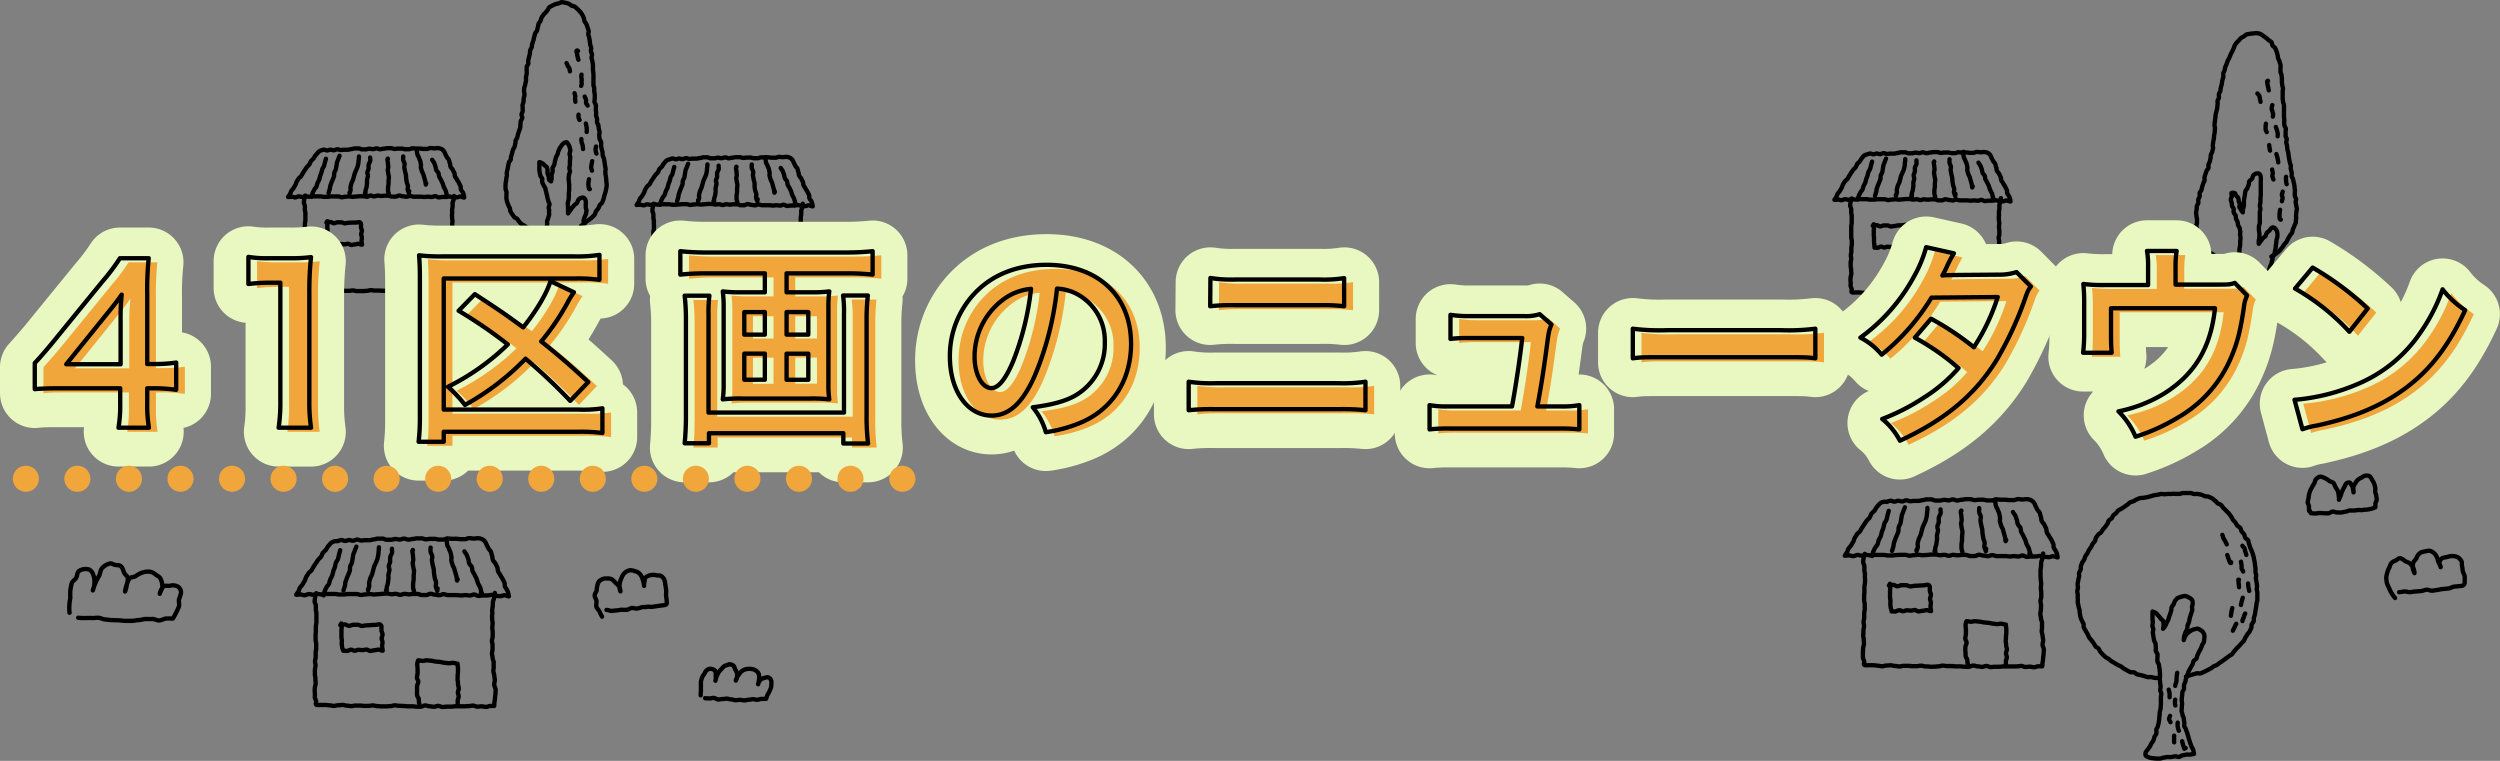 <svg xmlns="http://www.w3.org/2000/svg" viewBox="0 0 575.28 175.08"><rect x="0" y="0" width="575.28" height="175.08" fill="#808080" stroke="none"/><defs><style>.cls-1,.cls-2,.cls-4,.cls-5{fill:none;stroke-linecap:round;stroke-linejoin:round;}.cls-1{stroke:#000;}.cls-2{stroke:#e8f8c0;stroke-width:16px;}.cls-3{fill:#f1a63b;}.cls-4,.cls-5{stroke:#f1a63b;stroke-width:6px;}.cls-5{stroke-dasharray:0 11.86;}</style></defs><title>ttl03_sp</title><g id="レイヤー_2" data-name="レイヤー 2"><g id="デザイン"><path class="cls-1" d="M125.52,53.82l-.75-.12c-.25-.05-.46-.24-.71-.3s-.52,0-.76-.07l-.72-.26c-.23-.09-.38-.37-.61-.47s-.5-.13-.72-.25-.4-.3-.61-.44-.47-.21-.67-.37-.32-.39-.51-.56-.27-.43-.45-.61-.52-.22-.67-.42-.31-.42-.45-.63a6.55,6.55,0,0,1-.41-.66c-.12-.22-.07-.53-.17-.77s-.26-.44-.34-.68-.2-.48-.27-.72-.11-.5-.16-.75,0-.53,0-.78,0-.5,0-.75-.2-.5-.21-.76,0-.51,0-.76,0-.51.06-.76.09-.5.11-.76.09-.49.13-.74-.06-.53,0-.78.11-.5.17-.75.08-.5.14-.75.09-.51.16-.75.35-.43.42-.68,0-.52.11-.76.13-.49.21-.74.12-.49.2-.74.28-.44.36-.68.1-.51.18-.75,0-.52.11-.76.27-.45.35-.7.1-.5.17-.74.18-.48.24-.73.21-.47.26-.72,0-.52.05-.77,0-.52.09-.77.28-.47.32-.73-.19-.54-.16-.79.23-.49.26-.74,0-.52,0-.77-.08-.52,0-.78.19-.49.21-.75,0-.51.06-.76.12-.51.15-.76-.12-.55-.1-.81,0-.53.06-.8.19-.51.22-.77.12-.52.16-.79,0-.53,0-.8.13-.51.16-.78,0-.53,0-.8,0-.54,0-.8.32-.49.37-.75-.05-.55,0-.81.14-.51.19-.77.13-.52.18-.78,0-.54.1-.79.27-.48.34-.74,0-.53.12-.79.19-.5.26-.75.1-.53.18-.78.13-.52.22-.77.34-.44.43-.69.1-.53.19-.78.08-.54.18-.79.32-.4.43-.63.12-.51.24-.73.27-.42.41-.64.37-.35.52-.55a7,7,0,0,1,.47-.58c.17-.19.23-.49.41-.66a7.3,7.3,0,0,1,.68-.36,3.22,3.22,0,0,1,.68-.31,4.12,4.12,0,0,1,.71-.19c.27-.05.51-.29.77-.29a4.58,4.58,0,0,1,.81.14,4.18,4.18,0,0,1,.77.21c.25.09.44.33.67.45s.57.1.79.26.4.37.6.55a7.8,7.8,0,0,1,.57.58,7.24,7.24,0,0,1,.48.65,7.12,7.12,0,0,1,.35.74c.12.24.09.54.19.79s.35.44.44.7.2.5.27.76.18.51.24.78-.12.57-.07.83.17.5.21.75.09.52.13.77.05.52.09.78.19.49.22.75-.08.53-.05.79.23.5.25.76-.12.53-.1.79.17.51.19.77.1.51.12.77,0,.52,0,.78,0,.52.05.78.05.51.07.77,0,.52,0,.78,0,.52,0,.78,0,.52,0,.78.17.51.19.77-.06.52,0,.78.09.52.11.78,0,.52,0,.78-.09.53-.06.79.28.49.31.75,0,.53,0,.79,0,.52.05.78,0,.53,0,.78.18.51.22.76,0,.53,0,.79.28.49.31.74.07.52.11.78.12.51.16.76-.12.55-.08.81.05.52.09.77.3.48.35.74,0,.53,0,.79.08.52.13.77.15.5.19.76,0,.53.06.79.24.48.29.74.07.49.12.74.05.5.09.74.11.49.15.74-.08.51-.05.76,0,.5.06.75.1.49.11.74.07.49.06.74.1.56.08.83-.07.55-.11.82-.12.54-.18.81-.17.52-.25.78-.1.55-.2.81-.19.52-.3.77-.43.4-.56.64-.2.51-.34.74-.36.42-.51.64-.14.58-.32.8-.39.39-.57.59-.44.33-.64.51-.45.3-.66.47-.36.43-.58.59-.46.28-.69.42"/><path class="cls-1" d="M124.58,72.29c0-.25,0-.53,0-.79s.06-.52.1-.78.22-.49.26-.75,0-.52.06-.78,0-.52.07-.78,0-.53,0-.79.08-.52.11-.78.09-.52.11-.78,0-.52,0-.78,0-.53,0-.79.09-.51.11-.77.12-.52.13-.78,0-.53,0-.79,0-.52,0-.78-.14-.53-.14-.79,0-.52,0-.78,0-.54,0-.81.09-.53.09-.8.09-.54.09-.81-.1-.54-.09-.81,0-.53.06-.8-.09-.54-.08-.81.16-.53.19-.8,0-.54,0-.81,0-.55,0-.81.19-.51.24-.78,0-.54,0-.8.21-.51.25-.78.19-.52.22-.78-.06-.55,0-.82-.1-.53-.1-.8.2-.54.18-.81-.23-.48-.28-.73a6.7,6.7,0,0,0-.19-.74c-.06-.24-.07-.5-.15-.74s-.1-.5-.18-.74-.1-.51-.18-.74-.29-.44-.38-.68-.24-.46-.32-.7.08-.56,0-.8-.34-.43-.4-.67-.13-.5-.17-.75a6.58,6.58,0,0,1-.07-1.53,7.85,7.85,0,0,1,0-.84c.25,0,.51.2.71.3a1.51,1.51,0,0,1,.48.43c.13.18.45.27.54.49a3.38,3.38,0,0,1,.16.7c0,.22-.08.48,0,.71s.2.45.25.67,0,.52.09.73.29.23.46.4c0-.27.11-.43.13-.7s-.06-.56,0-.83.19-.52.23-.79-.07-.56,0-.83.35-.48.4-.75.08-.53.15-.79.12-.53.2-.79.25-.47.36-.72.1-.55.23-.79.21-.51.36-.74a7.51,7.51,0,0,1,.47-.68,1.48,1.48,0,0,1,.95-.6c.27,0,.37.32.52.53a1.66,1.66,0,0,1,.26.62,4.35,4.35,0,0,1,.18.71c0,.27-.17.54-.18.81s.16.55.15.82-.06.53-.08.8l0,.81c0,.27-.1.54-.12.81s.15.55.14.82-.22.53-.23.8-.07.54-.08.81.08.54.07.81.07.55.06.82,0,.54,0,.81-.06.53-.08.8l0,.81c0,.27-.05.54-.06.81s-.17.54-.19.81.07.54.06.81,0,.54,0,.81,0,.48,0,.75l.44-.59c.17-.21.29-.45.45-.66s.36-.4.52-.61.46-.32.62-.53.2-.53.36-.74a1.27,1.27,0,0,1,.88-.5.55.55,0,0,1,.55.22,1.52,1.52,0,0,1,.26.59,2.46,2.46,0,0,1,0,.66c0,.25,0,.5,0,.76s.19.53.16.78-.07.51-.12.76-.26.47-.32.72-.15.48-.21.73.07.54,0,.79-.29.45-.36.69-.06.52-.13.76-.22.46-.3.71,0,.52-.11.76-.27.45-.35.7-.15.48-.22.73-.18.48-.25.73,0,.53-.11.78-.09.51-.16.76-.18.49-.24.74,0,.53-.08.78-.31.46-.37.72.07.54,0,.79-.17.5-.21.75-.12.51-.16.76-.23.49-.27.75,0,.52,0,.78.07.53,0,.79-.16.5-.19.76,0,.52,0,.78-.05.52-.08.77-.16.51-.18.77.07.52.05.78,0,.52,0,.78-.25.51-.26.77,0,.52,0,.78.14.52.14.78,0,.52,0,.77,0,.52,0,.78-.1.52-.09.78,0,.52,0,.78,0,.52,0,.78.17.51.19.77.12.5.14.76,0,.52.05.78a1.84,1.84,0,0,1-.28,1c-.1.21-.08.53-.27.64a2.34,2.34,0,0,1-.66.23c-.22,0-.46,0-.67,0s-.54.1-.86.11-.56,0-.85,0-.56-.18-.84-.21a5.17,5.17,0,0,1-.82-.17,2.49,2.49,0,0,1-.76-.32c-.24-.16-.56-.26-.7-.51a2.25,2.25,0,0,1-.34-.79,5.09,5.09,0,0,1,0-.86c0-.27.12-.54.14-.83s0-.56,0-.83.14-.55.19-.82-.07-.6,0-.86.27-.54.32-.79S124.54,72.53,124.58,72.29Z"/><path class="cls-1" d="M130.36,14.52a6.65,6.65,0,0,1,.27.61c.08.22.33.38.38.6a5.63,5.63,0,0,1,.14.69"/><path class="cls-1" d="M133,11.72s-.16-.14-.2-.11-.16.08-.16.13a5.17,5.17,0,0,0,.16.68,4.94,4.94,0,0,0,.12.67,5,5,0,0,0,.18.66"/><path class="cls-1" d="M133.82,17.17a1.83,1.83,0,0,0,0,.87c.07.29,0,.62,0,.91a1.09,1.09,0,0,1-.1.81"/><path class="cls-1" d="M132.21,21.45c0,.22.16.43.18.65s-.09.45-.07.67.07.43.09.65"/><path class="cls-1" d="M133.14,26.38a1.54,1.54,0,0,0,0,.64,1.83,1.83,0,0,0,.22.59"/><path class="cls-1" d="M134.54,22.22c.06.24.24.44.3.68s0,.51,0,.75.31.42.38.65"/><path class="cls-1" d="M134.81,28.42c.06.32.13.63.19.95s0,.65,0,1"/><path class="cls-1" d="M133.78,32c0,.26,0,.52.06.78s.22.49.26.75,0,.51.07.76"/><path class="cls-1" d="M137.16,33.71a2.89,2.89,0,0,0-.11.82,2.83,2.83,0,0,0,.2.81"/><path class="cls-1" d="M136.27,37.08c0,.25-.13.48-.14.73s-.11.49-.1.74.17.49.19.73"/><path class="cls-1" d="M135.54,41.25a6.31,6.31,0,0,0-.15,1,6.25,6.25,0,0,0,.1,1c0,.13.13.34.23.27"/><path class="cls-1" d="M130.17,58.09s0-.1,0-.09,0,.09,0,.13c0,.25,0,.5,0,.74s-.17.49-.19.73"/><path class="cls-1" d="M129.47,61.67c0,.25-.21.49-.21.74s.12.49.14.74"/><path class="cls-1" d="M129.58,65.19c0,.26.09.53.08.79s-.06.52,0,.78"/><path class="cls-1" d="M128.17,66.77c0,.38,0,.76,0,1.15"/><path class="cls-1" d="M129.15,70.88c0,.25-.27.48-.29.72s0,.51,0,.75"/><path class="cls-1" d="M127.6,72.82c-.08.23,0,.5,0,.74s-.12.53,0,.76"/><path class="cls-1" d="M128.92,75.4a2,2,0,0,0-.07.88,2.1,2.1,0,0,0,.4.77"/><path class="cls-1" d="M514.59,60.77c-.25,0-.5-.1-.74-.14s-.48-.17-.72-.24-.49-.11-.72-.19-.46-.21-.69-.3-.54,0-.77-.12-.45-.23-.67-.36-.36-.37-.57-.51-.41-.28-.61-.44-.44-.25-.63-.42-.24-.47-.41-.65a6.58,6.58,0,0,1-.5-.57c-.16-.2-.39-.34-.53-.55s-.38-.38-.5-.6,0-.55-.15-.78-.34-.41-.42-.66,0-.51-.12-.76-.24-.47-.29-.72-.11-.5-.14-.76.17-.53.15-.78,0-.5,0-.76-.14-.5-.13-.76-.1-.51-.08-.77.09-.5.12-.76,0-.51.06-.76.28-.47.33-.72-.07-.53,0-.78.25-.47.31-.72-.05-.54,0-.78.34-.44.41-.68.09-.5.17-.75.15-.48.23-.73.24-.45.31-.7-.08-.56,0-.8.15-.49.22-.73.18-.48.26-.72.37-.42.44-.67-.11-.56,0-.8.23-.47.3-.71.11-.5.17-.75,0-.51.08-.76.27-.47.31-.72.14-.5.18-.75-.09-.53-.06-.78.08-.51.11-.76.12-.5.15-.76,0-.51.06-.76.11-.51.13-.76,0-.51.05-.77-.13-.53-.11-.78.05-.53.08-.79.07-.53.1-.79l.09-.8c0-.26.16-.51.19-.78s.14-.51.18-.78,0-.53.07-.79-.05-.54,0-.81.26-.49.31-.75-.06-.55,0-.82.28-.48.33-.74.06-.53.12-.79.15-.51.21-.77.05-.53.11-.79.16-.51.22-.76,0-.57,0-.82.21-.49.29-.75.1-.52.18-.78.22-.48.3-.74l.27-.75c.09-.25.29-.45.38-.7s.19-.5.29-.74.24-.44.35-.67.21-.45.32-.67.14-.5.27-.72.26-.43.41-.63a6.88,6.88,0,0,1,.54-.54,6.52,6.52,0,0,1,.5-.55,5.19,5.19,0,0,1,.65-.37c.22-.13.37-.35.6-.45a4.4,4.4,0,0,1,.74-.14,4.05,4.05,0,0,1,.78-.09,5.52,5.52,0,0,1,.8-.07,5.27,5.27,0,0,1,.81.14,7.4,7.4,0,0,1,.69.45,7.11,7.11,0,0,1,.65.47,7.2,7.2,0,0,1,.6.52c.19.19.5.27.67.48s.13.56.27.79.47.35.59.59.22.5.32.74.13.53.22.78.06.54.14.8.26.49.32.75.18.51.23.77,0,.54,0,.79,0,.53,0,.78.2.5.23.76l.09.77c0,.26,0,.52,0,.78s.06.52.08.77.15.51.17.77-.09.53-.07.79,0,.52,0,.78,0,.51,0,.77.09.52.1.78.19.51.2.76,0,.53,0,.79,0,.52,0,.78,0,.52,0,.78,0,.51.05.77,0,.53,0,.79,0,.52.07.78.29.49.31.75-.09.53-.06.79,0,.53,0,.79.23.5.26.75-.13.55-.1.8.14.51.17.77l.09.78c0,.25.15.5.19.76s.06.52.1.77.08.52.12.77.12.51.16.77.18.5.22.75-.1.55,0,.81.14.5.19.76,0,.53,0,.78.28.48.32.74.12.51.17.76.1.51.15.77,0,.52.08.78,0,.51,0,.75,0,.51,0,.76.26.46.29.71-.12.52-.09.77.1.48.12.73.14.49.15.74-.1.5-.11.75-.05.54-.07.81.09.56,0,.83,0,.56-.07.83-.25.5-.33.76-.22.5-.31.76-.11.55-.22.8-.37.42-.5.66-.26.47-.4.7-.22.51-.38.73-.35.41-.53.63a8,8,0,0,1-.45.68c-.19.2-.32.45-.52.64s-.4.38-.61.55-.46.29-.68.45-.45.32-.68.46"/><path class="cls-1" d="M513.62,79.3c0-.25-.09-.54,0-.8s.28-.48.32-.74,0-.54,0-.8.22-.5.26-.75-.17-.55-.14-.81.15-.51.18-.77,0-.53,0-.79.08-.51.1-.77.19-.51.21-.77,0-.53,0-.79-.06-.53,0-.79.06-.52.08-.78.13-.52.13-.78.12-.52.13-.78-.07-.52-.07-.78-.06-.53-.06-.79.12-.54.12-.81-.17-.53-.17-.8.05-.54.05-.81.07-.53.07-.8,0-.54,0-.81-.11-.54-.1-.81,0-.54,0-.81,0-.54.08-.8.07-.54.11-.8,0-.54.08-.8.25-.51.3-.77,0-.54.05-.8.1-.53.13-.8,0-.53,0-.8a7.28,7.28,0,0,0,.1-.8,7.56,7.56,0,0,0-.12-.79c0-.25.09-.52.05-.77s-.08-.5-.14-.75-.29-.44-.36-.69-.05-.52-.13-.76-.25-.44-.34-.68,0-.54-.11-.78-.34-.42-.42-.66,0-.54,0-.79-.31-.44-.37-.68-.06-.51-.11-.76-.18-.5-.2-.75.22-.51.23-.77a4.76,4.76,0,0,1-.07-.75,1.25,1.25,0,0,1,.72,0c.2.11.24.43.38.62s.36.32.45.54a3.13,3.13,0,0,1,.12.68c0,.23.2.44.24.67s-.13.51-.08.73.27.42.37.63a2,2,0,0,0,.42.59c0-.27,0-.56.06-.83s.15-.53.18-.8,0-.55,0-.82.05-.54.09-.81.08-.54.14-.8a7.35,7.35,0,0,1,.11-.82c.07-.26.38-.45.46-.7s.19-.5.3-.75,0-.59.15-.83.47-.35.62-.58.13-.57.31-.78a1.29,1.29,0,0,1,.93-.46.67.67,0,0,1,.61.3,1.64,1.64,0,0,1,.16.7,2.75,2.75,0,0,1,0,.7c0,.27,0,.54,0,.81s0,.54,0,.81,0,.54,0,.81,0,.54,0,.81-.06.54-.07.81,0,.55,0,.82-.12.53-.14.8.13.55.12.82-.12.53-.13.8,0,.54,0,.81,0,.54,0,.81,0,.55,0,.82-.2.53-.21.8,0,.54,0,.81.12.55.11.82,0,.54,0,.81-.12.53-.14.8,0,.48,0,.75c.16-.21.26-.39.43-.6l.48-.64c.17-.21.46-.32.62-.53s.17-.54.33-.75.45-.34.61-.55.43-.67.78-.71a.78.78,0,0,1,.6.35,1.61,1.61,0,0,1,.35.58,2.88,2.88,0,0,1,.1.69c0,.26,0,.51-.07.77s-.15.49-.18.75,0,.5-.09.75,0,.52-.07.76-.08.51-.14.76-.1.5-.17.74-.31.44-.38.69,0,.51-.12.76-.09.5-.17.75-.24.46-.32.7-.1.5-.18.74-.08.51-.16.75-.11.51-.18.76-.26.46-.33.71-.06.52-.13.77-.3.46-.36.71,0,.55,0,.8-.19.49-.25.74,0,.52-.08.78-.06.51-.11.77-.29.47-.33.73-.11.51-.15.76.17.55.13.81-.22.49-.25.75-.16.5-.19.76.14.54.12.8-.22.5-.24.75,0,.52-.05.78,0,.52,0,.78-.08.52-.09.77.06.53,0,.79-.07.51-.08.77.2.52.2.78-.25.52-.25.78.12.52.12.78l0,.77c0,.26.14.51.15.77s-.12.53-.1.79,0,.52,0,.78.24.5.26.75-.17.54-.14.8a1.93,1.93,0,0,1,0,1c-.1.2-.17.47-.37.58s-.47,0-.69,0a5,5,0,0,1-.64.11c-.25,0-.53.14-.85.15a7.58,7.58,0,0,1-.85.11,8.19,8.19,0,0,1-.85-.23,5.67,5.67,0,0,1-.84-.15,3.65,3.65,0,0,1-.85-.22c-.24-.16-.34-.49-.49-.74a2.13,2.13,0,0,1-.17-.79,4,4,0,0,1-.24-.81c0-.27,0-.55,0-.84s.11-.55.15-.83.24-.52.29-.79.05-.57.11-.84.19-.55.25-.8S513.58,79.54,513.62,79.3Z"/><path class="cls-1" d="M519.46,21.51c.1.21.36.34.44.56a5.12,5.12,0,0,1,.14.68c.05.23.11.45.14.68"/><path class="cls-1" d="M521.9,18.66s0-.09-.06-.06-.14.11-.14.15a4.08,4.08,0,0,0,.09.69,5,5,0,0,0,.16.67,5.09,5.09,0,0,0,.12.68"/><path class="cls-1" d="M522.89,24.18a2.18,2.18,0,0,0-.15.91c.07.29.21.58.26.86a1.29,1.29,0,0,1,0,.89"/><path class="cls-1" d="M521.41,28.45c0,.22-.09.45-.07.67s0,.44,0,.66.24.42.26.63"/><path class="cls-1" d="M522.17,33.38a2,2,0,0,0,.1.64,1.91,1.91,0,0,0,.1.64"/><path class="cls-1" d="M523.7,29.21c.07.23.17.46.23.69s.13.47.19.71,0,.51,0,.75"/><path class="cls-1" d="M523.82,35.45c.06.31.21.61.27.92s.11.63.17,1"/><path class="cls-1" d="M522.85,39c0,.26.13.51.15.77s-.15.54-.11.8.21.49.26.74"/><path class="cls-1" d="M526.05,40.69a3,3,0,0,0,0,.85,3.36,3.36,0,0,0,.14.84"/><path class="cls-1" d="M525.28,44.09c0,.24-.18.48-.2.73s.18.49.18.74-.18.5-.16.75"/><path class="cls-1" d="M524.68,48.28a6.17,6.17,0,0,0-.12.95,6.33,6.33,0,0,0,0,1c0,.12.18.37.28.3"/><path class="cls-1" d="M519.29,65s0,.11,0,.12-.19,0-.19,0c0,.24,0,.49,0,.74s.1.5.08.74"/><path class="cls-1" d="M518.35,68.67a6.66,6.66,0,0,0-.09.75,6.17,6.17,0,0,0,.19.74"/><path class="cls-1" d="M518.82,72.23a6.66,6.66,0,0,0-.12.76,7.35,7.35,0,0,0-.09.79"/><path class="cls-1" d="M517.29,73.78c0,.38-.12.77-.12,1.15"/><path class="cls-1" d="M518.18,77.89c0,.25,0,.5,0,.75s-.11.49-.13.73"/><path class="cls-1" d="M516.68,79.84c-.08.22.07.49.08.74s-.11.5,0,.73"/><path class="cls-1" d="M518,82.4a2,2,0,0,0,.11.87,1.71,1.71,0,0,0,.28.78"/><path class="cls-1" d="M496.77,156c-.28,0-.57,0-.84,0s-.55-.14-.82-.18-.57,0-.84,0-.54-.18-.81-.24-.54-.15-.8-.22-.56-.09-.83-.17-.47-.36-.73-.45-.6,0-.86-.07-.49-.28-.75-.39-.48-.28-.73-.4-.43-.38-.68-.51-.51-.22-.75-.36l-.72-.42c-.23-.16-.49-.27-.72-.43s-.43-.34-.65-.52-.51-.25-.73-.44l-.62-.56c-.2-.19-.36-.43-.56-.63s-.23-.54-.42-.75-.51-.29-.69-.51-.28-.5-.45-.73-.34-.45-.5-.68-.4-.42-.54-.67-.22-.53-.36-.78-.31-.48-.43-.73-.3-.49-.42-.75,0-.62-.09-.88-.29-.5-.39-.76-.22-.53-.3-.8-.08-.57-.15-.84,0-.57-.08-.85-.18-.54-.22-.82-.14-.55-.17-.83.05-.57,0-.86,0-.56,0-.84-.12-.56-.11-.85.13-.56.15-.84-.11-.57-.08-.85.11-.56.15-.84.13-.55.19-.83-.05-.59,0-.86.28-.52.36-.79,0-.58.07-.84.2-.51.3-.77.34-.45.45-.7.16-.53.28-.77.33-.45.46-.69.24-.49.37-.73.33-.44.47-.68.22-.5.36-.73.37-.41.52-.64.11-.59.26-.81.34-.44.49-.66.5-.32.66-.54.3-.46.46-.68.37-.4.53-.62.3-.46.47-.67.18-.54.34-.75.47-.31.64-.51.24-.5.42-.69.42-.34.61-.53.33-.42.52-.6.5-.24.71-.4a7.15,7.15,0,0,1,.68-.44c.23-.16.43-.34.67-.48s.4-.41.64-.53.53-.17.79-.28.46-.32.72-.41.51-.22.78-.3.57,0,.83-.07.55-.08.82-.14.52-.16.79-.21.53-.19.8-.23.54-.1.81-.13.54-.14.82-.17.56.08.83.06l.82-.08c.28,0,.56.05.83,0s.55,0,.83,0h.85c.29,0,.57-.19.85-.19l.86,0c.29,0,.58,0,.86,0s.56.19.84.22.59-.06.87,0l.84.16c.28.07.52.27.79.35s.61,0,.87.12.54.23.79.37.43.4.67.55.39.43.62.6.56.21.78.4.32.48.53.68.41.39.6.6.42.39.6.61.34.46.52.68.25.53.42.76.39.41.56.64.3.49.46.72.53.32.69.55.17.57.33.81.39.42.54.65.16.57.3.81.52.36.65.61.1.58.22.84.15.54.25.81.25.48.33.74.23.49.29.75.15.52.2.79.11.53.16.79l.12.8c0,.27.07.54.11.81s0,.56,0,.83.13.54.16.81-.08.56-.05.83.12.54.14.82.1.54.12.81-.07.56-.06.83.13.55.13.82,0,.55,0,.82,0,.56,0,.83-.17.54-.19.82-.06.54-.1.81-.1.54-.15.81-.05.55-.11.81-.16.53-.23.79,0,.58-.07.84-.36.46-.45.72,0,.6-.11.85-.24.51-.36.76-.38.43-.52.68-.29.47-.44.7-.21.53-.37.76-.39.4-.56.62-.38.41-.56.62-.4.38-.59.59-.35.42-.54.62-.3.49-.51.68-.49.28-.7.46-.45.32-.67.49-.44.34-.67.5-.46.3-.69.45-.42.37-.66.52-.53.21-.79.35-.45.37-.7.49-.51.28-.77.4-.5.28-.77.39-.53.24-.8.33-.63-.08-.9,0-.54.17-.82.24-.54.18-.82.24-.53.23-.81.29"/><path class="cls-1" d="M496.53,167.17c.05-.28.16-.55.2-.82s.09-.56.13-.83,0-.56.07-.84,0-.56.06-.84.16-.55.18-.83.05-.56.07-.84,0-.56,0-.84,0-.56,0-.84.1-.56.1-.84-.25-.56-.25-.84.1-.56.09-.84-.09-.56-.11-.84-.05-.56-.07-.83.08-.57.05-.85,0-.56-.05-.84,0-.55-.08-.83-.09-.54-.13-.81-.3-.51-.34-.78,0-.56,0-.83.06-.57,0-.84-.34-.5-.38-.77.05-.57,0-.84,0-.55-.07-.83-.29-.51-.33-.78-.11-.54-.14-.81-.09-.55-.13-.82.12-.57.1-.84-.18-.54-.2-.81.11-.56.09-.83-.07-.55-.07-.82,0-.55,0-.83,0-.55,0-.82a2.73,2.73,0,0,1,.76.34c.24.14.37.4.57.6a3.44,3.44,0,0,1,.51.62c.15.24.49.39.59.65a3.3,3.3,0,0,1,0,1.76,4.76,4.76,0,0,0,.5-.68,3.55,3.55,0,0,0,.31-.69,6.19,6.19,0,0,0,.36-.67c.08-.24.15-.49.22-.73s.2-.48.26-.72.16-.48.23-.73,0-.54.1-.77.34-.41.45-.64a5.13,5.13,0,0,1,.28-.72,4.17,4.17,0,0,1,.49-.62,2.74,2.74,0,0,1,.9-.36,2.92,2.92,0,0,1,.94-.22,2.23,2.23,0,0,1,.89.36,1.56,1.56,0,0,1,.76.58,2,2,0,0,1,.13.8,3.58,3.58,0,0,1-.18.77c0,.27.13.58.06.83s-.2.56-.28.85-.19.57-.27.86-.09.59-.17.88-.26.55-.34.84,0,.61-.12.9-.33.53-.41.82-.19.56-.27.85,0,.53-.09.81c.13-.21.1-.39.23-.6s.18-.49.33-.69a5.57,5.57,0,0,1,.59-.5,3.2,3.2,0,0,1,.61-.43,2.12,2.12,0,0,1,.7-.27,2.81,2.81,0,0,1,.75-.13,2.1,2.1,0,0,1,.68.35,1.39,1.39,0,0,1,.55.47,2,2,0,0,1,.31.66,3.37,3.37,0,0,1,0,.71,5.8,5.8,0,0,1-.11.85c-.06.27-.32.49-.41.76a8.15,8.15,0,0,1-.3.77c-.11.25-.27.48-.4.73s-.21.52-.35.76-.12.58-.26.81-.51.35-.65.59-.13.57-.27.81-.29.49-.42.74-.3.49-.42.75-.17.54-.28.81-.23.52-.32.79-.12.56-.19.83-.25.53-.31.8.07.6,0,.88-.34.52-.38.8,0,.57-.06.86-.06.57-.08.85.09.57.08.86-.07.57-.06.85-.07.58-.05.86.18.56.21.84.23.54.28.82.06.56.12.84,0,.59,0,.87.29.5.37.78.18.53.28.8.15.54.25.81.12.55.22.82.17.54.26.8.21.53.3.8.31.49.39.77.12.63.19.9l-.92.17c-.29.06-.61-.07-.89,0s-.57.13-.85.18-.55.31-.83.35-.61-.17-.9-.13-.57.13-.86.16-.58,0-.87,0-.54.1-.86.14-.56.18-.86.21a8.62,8.62,0,0,1-.88,0,5.65,5.65,0,0,1-.85-.1,2.21,2.21,0,0,1-.82-.17c-.3-.16-.59-.22-.71-.38a.87.87,0,0,1,0-.8,3.47,3.47,0,0,1,.44-.63l.45-.63c.16-.24.26-.52.39-.75s.35-.46.47-.7a8.37,8.37,0,0,0,.23-.82c.11-.26.34-.47.43-.74s0-.58,0-.86S496.48,167.45,496.53,167.17Z"/><path class="cls-1" d="M499.06,158.69c0,.29.2.6.19.89s0,.59,0,.88"/><path class="cls-1" d="M501,154.82c-.05.32-.09.65-.13,1s0,.65-.05,1-.27.63-.28,1"/><path class="cls-1" d="M500.54,161a2.57,2.57,0,0,0-.06.68,2.16,2.16,0,0,0,.1.66"/><path class="cls-1" d="M499.36,164.73c-.06.25-.24.49-.23.74s.25.47.33.72"/><path class="cls-1" d="M501.12,166.28a5,5,0,0,0,0,.95,5.67,5.67,0,0,0,.25.92"/><path class="cls-1" d="M500.3,169.28a4.84,4.84,0,0,0,0,.76,4.07,4.07,0,0,0,0,.78"/><path class="cls-1" d="M502.14,170.56l.21.88c.07.29.22.57.29.86.08,0,.22-.16.3-.16"/><path class="cls-1" d="M511.39,123.08c.13.23.12.54.25.78s.28.45.41.68.22.49.35.73"/><path class="cls-1" d="M512.52,127.72c.12.29.18.59.3.88s.21.58.33.86c0,.06.16.1.22.1s.07-.23,0-.22"/><path class="cls-1" d="M516,125.58c.1.24.39.39.5.62s.08.52.18.75.13.5.23.74"/><path class="cls-1" d="M515.68,129.25c0,.25.09.51.13.76s0,.52,0,.78.33.46.37.72"/><path class="cls-1" d="M515.22,133.4c-.07,0-.08,0-.15,0,0,.29.06.56.08.86s.05.58.08.87"/><path class="cls-1" d="M517.31,134.27c.06.28,0,.58.09.86l.18.84"/><path class="cls-1" d="M516.09,137.55c-.06.28-.2.54-.24.82s-.17.56-.18.84"/><path class="cls-1" d="M513.67,139.91c-.07.29-.12.59-.19.89s-.06.61-.13.9"/><path class="cls-1" d="M516.65,141.18a2.49,2.49,0,0,0-.32.85c-.1.3-.33.57-.31.89"/><path class="cls-1" d="M514.59,143.54a8.26,8.26,0,0,0-.39.79,8.43,8.43,0,0,0-.39.8"/><path class="cls-1" d="M429.11,127.45a2.77,2.77,0,0,0-.25.94,5.61,5.61,0,0,0-.12.94c0,.31.25.61.27.92s0,.64,0,.94.14.65.14.92-.05.65,0,1,0,.64,0,1-.13.64-.13,1,0,.64,0,1-.06.64-.06,1,0,.64,0,1,.15.65.14,1,0,.64,0,1-.11.64-.12,1,0,.64,0,1-.14.64-.15,1,.13.65.11,1-.13.64-.14,1,0,.64-.05,1,.14.71.12,1.06.07.7.06,1-.19.69-.2,1-.06.71-.05,1.06,0,.7,0,1,.26.68.31,1-.19.59,0,.76.74.07,1.08.08l1,0c.33,0,.65.09,1,.1s.64.12,1,.13.65-.16,1-.16.65-.06,1-.06.65.16,1,.16.65.1,1,.11.65-.14,1-.14l1,0c.33,0,.65.07,1,.07h1c.32,0,.65-.11,1-.11s.64.17,1,.17.65,0,1,.06.65,0,1,0,.65-.07,1-.07.65-.18,1-.17.64.1,1,.1.65,0,1,0,.65.07,1,.07l1,0c.32,0,.65.08,1,.09h1c.32,0,.65-.28,1-.28s.65.19,1,.19.65.11,1,.12.65-.21,1-.21.65.25,1,.26.66-.09,1-.08l1,0c.33,0,.65-.09,1-.08l1,0h1c.32,0,.65,0,1,0s.65-.11,1-.11.64.23,1,.24.65-.07,1-.07.65.13,1,.13.66-.23,1-.22h.87c.06-.34,0-.59.07-.93s.12-.68.13-1,.11-.69.1-1,.08-.7.05-1-.27-.67-.3-1,.18-.71.15-1.06-.11-.65-.13-1-.18-.64-.2-1,.09-.66.07-1,0-.66,0-1-.23-.64-.24-1-.13-.65-.15-1,.13-.65.12-1,.05-.65.05-1-.14-.65-.14-1,.18-.65.18-1,0-.65,0-1-.1-.65-.09-1,.06-.64.07-1-.11-.65-.1-1-.07-.65-.05-1,0-.65,0-1,.1-.64.12-1,0-.65.06-1,.25-.63.28-.95.1-.65.14-1"/><path class="cls-1" d="M452.84,152.85c-.12-.13-.08-.46-.14-.95,0-.3-.37-.61-.39-1s0-.66-.05-1,0-.67,0-1,.28-.68.28-1-.32-.69-.31-1,.14-.69.15-1,0-.71,0-1-.09-.73-.07-1a2.18,2.18,0,0,1,.21-.95c.32,0,.64.1,1,.12s.66-.15,1-.12.64.07,1,.1.64.14,1,.17l1,.1c.33,0,.64.14,1,.18l1,.11c.33.05.68-.13,1-.08s.74.15,1.06.2c0,.31.07.72.09,1s0,.62,0,.93-.08.63-.07.94-.06.62-.05.94.08.61.08.92.17.62.18.93-.21.63-.21.94.19.62.19.93-.22.62-.22.93,0,.62,0,.93"/><path class="cls-1" d="M432.45,116c-.2.25-.43.48-.62.73s-.32.56-.52.81-.48.43-.67.69-.23.62-.42.88-.47.45-.66.7l-.54.79c-.18.27-.34.54-.52.81s-.3.56-.48.83-.52.42-.7.68l-.5.82c-.17.27-.19.63-.36.9s-.32.56-.48.83-.43.48-.6.76-.22.61-.38.88-.33.48-.49.76c.33,0,.59-.06.91-.07s.65.18,1,.18.64-.27,1-.28.64.16,1,.16.64-.16,1-.16.64.1,1,.09.65-.1,1-.1l1,0c.32,0,.65,0,1,0s.64.13,1,.13.65,0,1,0,.64-.1,1-.1.64-.05,1-.05.64,0,1,0,.65.21,1,.21.64-.13,1-.13.64-.08,1-.09.65.11,1,.11.64-.07,1-.07.65-.09,1-.09.64,0,1,0,.65.15,1,.15.64-.09,1-.09.65.22,1,.22.64-.21,1-.21.65.1,1,.11.64-.09,1-.09.65-.05,1,0,.64.24,1,.25.64,0,1,0,.65-.3,1-.3.64.2,1,.2.65.13,1,.13.64-.24,1-.24.64.21,1,.22h1c.32,0,.65,0,1,0s.64.08,1,.09.65-.09,1-.08.64.08,1,.09.65-.24,1-.23.64.31,1,.32.64-.11,1-.1l1,0c.32,0,.65-.13,1-.12s.64.2,1,.21.64.06,1,.07.65-.22,1-.21.73.25,1.05.26a4.38,4.38,0,0,0-.26-1.18,9.6,9.6,0,0,0-.6-1c-.13-.3,0-.7-.15-1s-.29-.57-.42-.86-.38-.54-.51-.83-.37-.53-.5-.83-.08-.67-.21-1-.29-.57-.43-.86-.43-.51-.57-.8-.07-.67-.2-1-.15-.64-.28-.93-.44-.51-.57-.8-.3-.57-.43-.86a2.3,2.3,0,0,0-.65-1,2.4,2.4,0,0,0-1.31-.45c-.32,0-.64.08-1,.08s-.64-.1-1-.1-.65.24-1,.24-.64,0-1,0-.65-.09-1-.1h-1c-.32,0-.65-.06-1-.06s-.65.24-1,.24h-1c-.32,0-.64-.17-1-.17h-1c-.32,0-.64.09-1,.09s-.64-.21-1-.21l-1,0c-.33,0-.65.13-1,.13s-.65.16-1,.17-.65-.24-1-.24-.64.21-1,.21-.65-.13-1-.12-.64.16-1,.16l-1,0c-.32,0-.65-.28-1-.27h-1c-.31,0-.62.17-.94.18s-.62.16-.93.17-.63,0-.95,0-.62.06-.94.08-.64-.23-.95-.21-.62.24-.93.26-.57-.15-.9-.16-.59.2-.9.21-.62-.25-.91-.21a3.35,3.35,0,0,0-.88.27A1.77,1.77,0,0,0,432.45,116Z"/><path class="cls-1" d="M435.3,140.7c.28-.06.6.08.89,0s.56-.28.85-.29.58.24.87.24.58-.21.87-.21.61.07.91.07.61-.13.92-.13.61.32.91.32.61-.15.92-.15.61-.15.91-.15.7.23,1,.23c0-.3-.12-.69-.12-1s.09-.61.09-.92-.18-.6-.19-.91.22-.62.2-.93-.23-.6-.25-.9,0-.61,0-.92a.49.49,0,0,0-.13-.28.56.56,0,0,0-.34-.21c-.32,0-.64.13-1,.13l-1,.06-1,.05c-.33,0-.65.13-1,.14s-.66-.28-1-.28-.65,0-1,0-.65.26-1,.25-.63-.31-.95-.33-.72.2-1,.16c.06-.11.18-.28.25-.4,0,.12,0,.41.07.88,0,.27-.08.6-.06.93s0,.61,0,.93,0,.62.07.93,0,.63,0,.93.08.66.09.93C435.25,140.45,435.33,140.7,435.3,140.7Z"/><path class="cls-1" d="M434.62,117.55c-.08.32-.17.64-.27,1s-.13.65-.23,1-.38.57-.49.88-.12.65-.23,1-.25.61-.36.92-.12.66-.24,1-.33.57-.46.88-.15.65-.28,1-.44.53-.58.83-.29.58-.43.88-.1.69-.24,1c.08-.18.06-.41.15-.59"/><path class="cls-1" d="M438.34,116.73c-.07.31-.28.59-.35.9s-.27.58-.35.89-.07.63-.15.94-.08.63-.16.94-.32.56-.41.87,0,.66-.08,1-.25.59-.35.89-.26.58-.36.88l-.31.9c-.1.3-.05.65-.16.94s-.17.61-.28.91"/><path class="cls-1" d="M446.54,117.22c-.06.32.11.69,0,1s-.36.61-.41.94.05.68,0,1-.28.63-.32,1,.2.7.15,1-.2.64-.24,1,.06.68,0,1-.1.65-.13,1-.24.65-.27,1,0,.66,0,1c0-.13-.17-.27-.16-.4"/><path class="cls-1" d="M443.53,116.87c0,.31,0,.62-.07.92s0,.63-.09.94-.12.61-.2.91-.27.57-.37.86-.28.56-.38.86-.13.61-.23.9-.15.61-.25.9-.3.56-.4.85-.15.61-.24.91.05.65,0,1-.21.59-.27.9c0-.09-.06-.26,0-.31"/><path class="cls-1" d="M451.3,117.49c.1,0,.08.06,0,.11s-.13.06-.12.16c0,.31.12.62.15.93s.05.62.08.93-.16.64-.14.95.12.62.14.93.17.61.18.93-.11.62-.1.94,0,.62,0,.93-.13.62-.13.94,0,.62,0,.93.23.61.22.92c0-.13-.14-.27-.1-.4"/><path class="cls-1" d="M455.43,116.91c.05.33-.07.69,0,1s.33.62.38.95-.13.7-.08,1,.13.65.18,1,.19.65.24,1,0,.67.07,1,.1.66.16,1,.26.64.31,1-.12.7-.07,1,.29.63.35,1c0-.2,0-.4.08-.6"/><path class="cls-1" d="M459.22,114.92a.62.62,0,0,0-.09.55c.08.3.07.62.14.92s.33.56.41.86.28.57.35.87.12.62.19.92-.08.66,0,1,.18.6.26.9.32.56.4.86.17.6.25.9.17.6.25.9.07.62.14.92c0-.09.14-.19.13-.29"/><path class="cls-1" d="M463.21,117.82c.12.31.42.54.54.85s.21.62.34.93.09.67.22,1,.47.52.6.83.06.68.19,1,.37.56.49.87.3.59.43.89.17.64.29.94.38.68.52,1,.16.77.31,1.12c0,.08.17.27.11.33s-.33-.19-.27-.24"/><path class="cls-1" d="M72.77,136.5a2.77,2.77,0,0,0-.25.94,5.74,5.74,0,0,0-.12.95c0,.3.24.61.27.92s0,.63,0,.93.14.65.14.93,0,.64,0,1,0,.64,0,1-.13.65-.13,1,0,.64,0,1-.06.64-.06,1,0,.65,0,1,.15.64.14,1,0,.64,0,1-.11.64-.12,1,0,.65,0,1-.14.64-.15,1,.13.64.11,1-.13.64-.14,1,0,.64,0,1,.14.71.12,1.06.07.7.06,1.05-.19.7-.2,1.05-.06.7,0,1,0,.7,0,1.05.26.68.31,1-.19.58,0,.75.74.08,1.08.08.65,0,1,0,.65.08,1,.09.64.13,1,.13.65-.16,1-.15.65-.07,1-.07.65.16,1,.16.65.11,1,.11.65-.14,1-.13l1,0c.33,0,.65.07,1,.08h1c.32,0,.65-.12,1-.11s.64.16,1,.16.65.06,1,.06.65,0,1,0,.65-.07,1-.06.65-.18,1-.18.65.1,1,.1l1,.05c.33,0,.65.06,1,.07h1c.32,0,.65.09,1,.09h1c.32,0,.65-.29,1-.29s.65.19,1,.2.65.11,1,.11.65-.21,1-.2.65.25,1,.25.65-.08,1-.08l1,0c.33,0,.65-.08,1-.08l1,0h1c.32,0,.65-.05,1-.05s.65-.11,1-.11.64.24,1,.24.65-.07,1-.07.65.13,1,.13.66-.22,1-.22l.87,0c.06-.35,0-.59.07-.94s.12-.68.13-1,.11-.7.1-1,.08-.7,0-1-.27-.68-.3-1,.18-.71.15-1.06-.11-.64-.13-1-.18-.64-.2-1,.09-.66.07-1,0-.65,0-1-.23-.64-.24-1-.13-.65-.15-1,.12-.66.12-1,0-.65,0-1-.14-.65-.14-1,.18-.65.18-1,0-.64,0-1-.1-.65-.09-1,.06-.65.07-1-.11-.66-.1-1-.07-.66,0-1,0-.65,0-1,.11-.64.13-1,0-.65.06-1,.25-.63.28-1,.1-.65.14-1"/><path class="cls-1" d="M96.5,161.9c-.12-.13-.08-.46-.14-1,0-.29-.37-.61-.39-1s0-.66,0-1,0-.68,0-1,.28-.67.28-1-.32-.69-.31-1,.14-.69.15-1,0-.71,0-1-.09-.74-.07-1a2.18,2.18,0,0,1,.21-.95c.32,0,.64.11,1,.13s.66-.15,1-.13l1,.1c.32,0,.64.15,1,.18s.65.05,1,.09.64.15,1,.19.65.06,1,.11.68-.13,1-.09.74.15,1.06.2c0,.31.07.72.09,1s0,.63,0,.94-.08.62-.07.93-.06.63,0,.94.07.62.08.93.17.62.18.93-.21.62-.21.93.19.62.19.93-.22.62-.23.93,0,.63,0,.94"/><path class="cls-1" d="M76.11,125c-.2.25-.43.47-.62.72s-.32.56-.52.82-.48.43-.67.68-.23.63-.42.88-.47.45-.66.71-.36.53-.54.79-.34.54-.52.8-.3.57-.48.83-.52.42-.7.69l-.5.81c-.17.27-.19.64-.36.91s-.32.55-.48.82-.43.49-.6.76-.22.61-.38.89-.33.47-.49.75c.33,0,.59-.06.91-.07s.65.19,1,.18.64-.27,1-.27.64.16,1,.15.64-.15,1-.16.64.1,1,.1.65-.1,1-.11l1,0c.32,0,.65,0,1,0s.64.13,1,.12.65,0,1,0,.64-.09,1-.1.64,0,1,0,.64,0,1,0,.64.22,1,.21.64-.12,1-.13.64-.08,1-.08.65.1,1,.1.64-.07,1-.07.65-.09,1-.09.64-.05,1-.05.65.15,1,.15.64-.09,1-.09.65.23,1,.23.64-.22,1-.22.65.11,1,.11.64-.09,1-.09.65,0,1,0,.64.25,1,.25l1,0c.33,0,.65-.3,1-.29s.64.19,1,.2.65.12,1,.12.64-.24,1-.23.64.21,1,.21h1c.32,0,.65,0,1,0s.64.08,1,.08.65-.08,1-.08.64.08,1,.09.65-.23,1-.23.64.32,1,.33.64-.12,1-.11l1,0c.32,0,.65-.13,1-.12s.64.2,1,.21.64.06,1,.07.65-.22,1-.21.73.25,1,.26a4.46,4.46,0,0,0-.26-1.18,10.9,10.9,0,0,0-.6-1c-.13-.29,0-.69-.15-1s-.29-.57-.43-.86-.37-.53-.5-.83-.37-.53-.5-.82-.08-.67-.21-1-.29-.57-.43-.86-.43-.5-.57-.8-.07-.66-.2-1-.15-.64-.28-.93-.44-.5-.57-.79-.3-.57-.43-.86a2.28,2.28,0,0,0-.65-1,2.4,2.4,0,0,0-1.31-.45c-.32,0-.64.08-1,.08s-.64-.09-1-.1-.64.25-1,.24-.64,0-1,0-.65-.09-1-.09-.65,0-1,0-.65-.06-1-.06-.65.24-1,.24h-1c-.32,0-.64-.16-1-.16h-1c-.32,0-.64.1-1,.1s-.64-.22-1-.22l-1,0c-.33,0-.65.13-1,.14s-.65.16-1,.16-.65-.24-1-.24-.64.21-1,.22-.65-.14-1-.13-.64.16-1,.17l-1,0c-.32,0-.65-.27-1-.26s-.64,0-1,0-.62.17-.94.18-.62.17-.93.18-.63,0-1,0-.62.07-.94.08-.64-.22-1-.21-.62.25-.93.26-.57-.15-.9-.16-.59.21-.9.21-.62-.24-.91-.21a4,4,0,0,0-.89.27A1.92,1.92,0,0,0,76.11,125Z"/><path class="cls-1" d="M79,149.75c.28-.06.6.08.89.05s.56-.28.84-.3.59.24.88.24.58-.21.87-.21.61.07.91.07.61-.12.92-.12.61.31.91.31.61-.15.92-.15.61-.15.91-.15.7.24,1,.24c0-.31-.12-.7-.12-1s.09-.61.09-.92-.18-.6-.19-.91.22-.62.2-.93-.23-.59-.25-.9,0-.61,0-.92a.49.49,0,0,0-.13-.28c-.08-.08-.22-.21-.34-.21-.32,0-.64.13-1,.14s-.65,0-1,.05l-1,.06c-.33,0-.65.12-1,.13s-.66-.28-1-.27h-1c-.32,0-.65.26-1,.25s-.63-.31-1-.33-.72.2-1,.17c.06-.12.18-.29.25-.4,0,.11,0,.41.07.88,0,.27-.08.59-.06.93s0,.61,0,.93,0,.62.07.92,0,.64,0,.93.08.66.08.93C78.91,149.51,79,149.75,79,149.75Z"/><path class="cls-1" d="M78.28,126.61c-.08.31-.17.63-.27,1s-.13.65-.23,1-.38.57-.49.88-.12.65-.23,1-.25.62-.36.92-.12.67-.24,1-.33.58-.46.88-.15.65-.28,1-.44.53-.58.83-.29.59-.43.89-.1.68-.24,1c.08-.18.06-.42.15-.59"/><path class="cls-1" d="M82,125.79c-.07.3-.28.58-.35.89s-.27.58-.35.89-.07.63-.15.94-.08.63-.16.94-.32.57-.41.87,0,.66-.08,1-.25.58-.35.88-.26.58-.36.88l-.31.9c-.1.3,0,.65-.16,1s-.17.61-.28.91"/><path class="cls-1" d="M90.2,126.27c-.06.33.11.69,0,1s-.36.61-.41.94,0,.68,0,1-.28.63-.32,1,.2.69.15,1-.2.65-.24,1,.06.67,0,1-.1.65-.13,1-.24.65-.27,1,0,.67,0,1c0-.13-.17-.27-.16-.4"/><path class="cls-1" d="M87.19,125.93c0,.3,0,.61-.07.92s0,.63-.09.93-.12.61-.2.91-.27.57-.37.87-.28.56-.38.85-.13.61-.23.91-.15.6-.25.9-.3.55-.4.85-.15.6-.24.9.05.66,0,1-.21.59-.27.89c0-.08-.06-.25,0-.31"/><path class="cls-1" d="M95,126.55c.1,0,.08,0,0,.1s-.13.06-.12.17c0,.31.12.61.15.92s0,.62.07.94-.15.63-.14.94.13.62.15.93.17.62.18.93-.11.63-.1.94,0,.62,0,.93-.13.63-.13.94,0,.62,0,.93.23.61.22.92c0-.13-.14-.26-.1-.39"/><path class="cls-1" d="M99.09,126c0,.33-.07.69,0,1s.33.63.38,1-.13.69-.08,1,.13.66.18,1,.19.64.24,1,0,.68.07,1,.1.66.16,1,.26.63.31,1-.13.7-.07,1,.29.63.35,1c0-.19,0-.4.07-.59"/><path class="cls-1" d="M102.88,124a.6.6,0,0,0-.09.54c.08.3.07.63.14.93s.33.56.41.86.28.57.35.87.12.61.19.91-.08.67,0,1,.18.59.26.89.32.56.39.87.18.59.26.89.17.6.25.9.06.63.14.93c0-.1.14-.2.13-.3"/><path class="cls-1" d="M106.87,126.88c.12.3.42.54.54.84s.21.63.34.93.09.67.22,1,.47.51.6.82.06.68.19,1,.37.56.49.86.3.59.43.89.17.64.29.95.38.67.52,1,.16.76.31,1.12c0,.07.17.26.11.32s-.33-.18-.27-.23"/><path class="cls-1" d="M426.06,45.67a2.41,2.41,0,0,0-.21.8,4.17,4.17,0,0,0-.1.81c0,.26.21.52.23.79s0,.55,0,.8.12.56.12.79,0,.55,0,.83,0,.55,0,.82-.11.55-.11.83,0,.55,0,.82,0,.55,0,.83,0,.55,0,.82.13.55.13.83,0,.55,0,.82-.09.55-.1.83,0,.55,0,.82-.12.55-.13.82.11.56.1.83-.12.55-.13.82,0,.55,0,.83.12.6.1.9.06.6.05.9-.16.6-.17.9-.05.6,0,.9,0,.6,0,.9.22.58.26.88-.16.5,0,.65.64.06.93.06.56,0,.84,0,.55.08.83.08.55.11.83.12.56-.14.84-.14.55,0,.83,0,.56.13.84.14.55.09.83.09.56-.12.83-.12l.84,0c.28,0,.55.07.83.07h.84c.27,0,.55-.1.83-.1s.56.14.83.15.56,0,.84,0,.55,0,.83,0,.56-.06.84-.05.55-.16.83-.15.56.08.84.08.55,0,.83,0,.56.06.83.06h.84c.28,0,.55.07.83.08h.84c.27,0,.55-.24.83-.24s.56.16.83.17.56.09.84.09.56-.17.83-.17.56.21.84.22.55-.07.83-.07l.84,0c.27,0,.55-.08.83-.07l.83,0h.84c.28,0,.56,0,.83,0s.56-.1.84-.09.55.2.83.2.56-.06.84-.06.55.11.83.11.56-.19.84-.19l.74,0a7.36,7.36,0,0,0,.06-.8c0-.3.1-.59.11-.88s.1-.6.08-.9.07-.6.05-.89-.23-.58-.25-.88.15-.61.12-.9-.09-.56-.11-.84-.16-.55-.18-.83.09-.56.07-.84,0-.56,0-.84-.19-.54-.21-.82-.11-.56-.12-.83.1-.57.1-.84,0-.56,0-.84-.12-.56-.12-.83.16-.56.16-.84,0-.55,0-.83-.08-.56-.08-.84.06-.55.07-.83-.1-.56-.09-.84-.06-.56,0-.83,0-.56,0-.84.09-.55.11-.83,0-.56,0-.83.21-.54.24-.82.08-.55.11-.83"/><path class="cls-1" d="M446.39,67.42c-.1-.11-.07-.39-.12-.81,0-.25-.32-.52-.34-.85s0-.56,0-.87,0-.58,0-.87.24-.58.24-.88-.27-.59-.27-.87.12-.6.13-.88,0-.6,0-.88-.08-.62-.06-.87a1.9,1.9,0,0,1,.18-.81c.28,0,.55.08.83.1s.57-.13.84-.11l.84.09c.27,0,.55.12.82.15l.83.08c.28,0,.55.13.83.16l.83.09c.27,0,.58-.11.85-.07s.64.13.91.17c0,.27.06.62.07.89s0,.53.05.79-.08.54-.07.81,0,.53,0,.8.06.53.07.79.15.53.15.8-.18.54-.18.8.16.53.16.8-.19.53-.19.8,0,.53,0,.79"/><path class="cls-1" d="M428.93,35.82c-.18.21-.37.41-.54.62s-.27.48-.44.7-.42.37-.58.59-.2.53-.36.75-.4.38-.56.6-.31.46-.47.68-.29.46-.44.69-.26.49-.41.71-.45.36-.6.59-.28.46-.43.7-.16.54-.31.77-.27.47-.41.71-.37.41-.51.65-.19.52-.33.76-.28.4-.41.64c.27,0,.5,0,.77-.06s.56.16.83.16.55-.23.82-.24.56.14.83.13.55-.13.83-.13.55.08.82.08.55-.09.83-.09.55,0,.83,0,.55,0,.82,0,.55.12.83.11.55,0,.83,0,.55-.08.82-.09.55,0,.83,0,.55,0,.82,0,.56.19.83.19.55-.11.83-.11.55-.08.82-.08.55.09.83.09.55-.06.83-.06.55-.08.82-.08.55,0,.83,0,.55.13.82.13.56-.08.83-.08.55.19.83.19.55-.18.82-.18.55.09.83.09.55-.07.83-.07.55,0,.82,0,.55.21.83.22l.82,0c.28,0,.56-.25.83-.25s.55.17.83.17.55.11.82.11.56-.21.83-.2.55.18.83.18h.82c.28,0,.55,0,.83,0s.55.07.82.07.56-.07.83-.06.55.06.83.07.55-.2.83-.19.54.27.82.27.55-.1.83-.09l.82,0c.28,0,.56-.11.83-.1s.55.17.82.18.55.05.83.06.55-.19.83-.18.62.21.9.22a3.53,3.53,0,0,0-.23-1,8.54,8.54,0,0,0-.5-.82c-.12-.26,0-.6-.13-.85s-.26-.49-.37-.74-.32-.46-.43-.71-.32-.45-.44-.7-.06-.58-.17-.83-.25-.49-.37-.74-.37-.43-.48-.68-.07-.57-.18-.82-.12-.55-.24-.8-.38-.43-.49-.68-.26-.49-.37-.74a2,2,0,0,0-.55-.89,2.09,2.09,0,0,0-1.12-.38c-.28,0-.56.07-.83.06s-.56-.08-.83-.08-.56.21-.83.21-.56,0-.83,0-.56-.08-.83-.08h-.83c-.28,0-.56,0-.83-.06s-.56.21-.83.21h-.83c-.28,0-.56-.14-.83-.14h-.83c-.28,0-.56.08-.83.09s-.56-.19-.83-.19l-.83,0c-.28,0-.56.11-.83.11s-.55.14-.83.14-.56-.2-.83-.2-.55.18-.83.18-.56-.11-.83-.1-.55.13-.83.14l-.83,0c-.28,0-.56-.24-.83-.23s-.56,0-.84,0-.53.15-.8.16-.53.14-.8.15-.54,0-.81,0-.54.06-.81.07-.54-.19-.81-.18-.53.21-.8.23-.49-.13-.77-.14-.51.18-.77.18-.53-.21-.78-.18a3.54,3.54,0,0,0-.76.23A1.48,1.48,0,0,0,428.93,35.82Z"/><path class="cls-1" d="M431.36,57c.24-.06.52.07.77,0s.47-.25.72-.26.5.21.75.21.49-.18.74-.18.52.06.79.06.52-.11.78-.11.52.27.78.27.53-.13.79-.13.52-.13.78-.13.6.2.86.21c0-.27-.09-.6-.1-.86s.08-.53.08-.79-.15-.52-.16-.78.18-.54.17-.8-.2-.51-.22-.77,0-.53,0-.79a.44.44,0,0,0-.11-.24c-.07-.07-.19-.18-.29-.18-.28,0-.56.11-.83.12s-.56,0-.84,0L436,52c-.28,0-.55.11-.83.12s-.56-.24-.84-.24h-.83c-.28,0-.57.22-.84.21s-.55-.26-.82-.28-.62.17-.89.14a4,4,0,0,1,.22-.34c0,.09,0,.35.06.75,0,.23-.08.51-.06.8s0,.52,0,.79.05.54.06.8,0,.54,0,.79.06.57.07.8C431.32,56.81,431.39,57,431.36,57Z"/><path class="cls-1" d="M430.79,37.19l-.24.82c-.08.27-.11.55-.19.82s-.33.49-.42.75-.11.56-.2.83-.21.52-.31.79-.1.56-.2.83-.29.49-.4.75-.13.56-.24.82-.38.45-.49.7-.26.51-.38.76-.08.59-.2.84c.07-.15.05-.35.13-.5"/><path class="cls-1" d="M434,36.49c-.06.26-.24.5-.3.76s-.23.5-.3.77-.06.54-.13.8-.07.54-.14.81-.27.48-.35.74,0,.57-.06.83-.22.5-.3.76-.23.49-.31.75l-.27.77c-.08.26,0,.56-.13.81s-.15.52-.25.78"/><path class="cls-1" d="M441,36.9c-.06.28.08.6,0,.88s-.31.52-.36.8.05.58,0,.87-.24.54-.28.82.17.59.13.88-.17.55-.21.83.05.57,0,.86-.08.56-.11.84-.21.55-.23.84,0,.57,0,.85c0-.11-.14-.23-.13-.34"/><path class="cls-1" d="M438.42,36.61c0,.26,0,.53-.07.79s0,.54-.07.8-.11.52-.18.78-.23.49-.31.74-.24.48-.33.73-.11.52-.19.78-.13.51-.22.77-.26.47-.34.72-.13.52-.2.78,0,.56,0,.82a7.32,7.32,0,0,0-.23.76c0-.07-.05-.22,0-.26"/><path class="cls-1" d="M445.07,37.14c.09,0,.07,0,0,.09s-.11.05-.1.14c0,.26.1.53.12.79s.05.54.07.8-.14.55-.12.81.11.53.12.8.15.53.16.79-.09.54-.09.81,0,.53,0,.8-.11.53-.11.8,0,.53,0,.8.2.52.19.79c0-.11-.12-.23-.08-.34"/><path class="cls-1" d="M448.61,36.64c0,.28-.06.59,0,.87s.28.54.32.82-.11.59-.06.88.11.56.15.84.17.55.21.84,0,.57.06.86.08.56.13.84.22.55.27.83-.11.6-.06.88.24.54.3.82c0-.17,0-.34.06-.51"/><path class="cls-1" d="M451.85,34.94a.49.49,0,0,0-.07.46c.06.26.05.54.12.8s.28.48.34.73.25.49.31.75.1.52.16.78-.07.57,0,.83.16.51.22.77.28.48.34.74.15.51.22.77.15.51.21.77.06.53.13.79c0-.09.11-.17.11-.25"/><path class="cls-1" d="M455.27,37.42c.11.26.36.47.47.73s.18.53.28.79.09.58.19.84.41.44.52.7,0,.59.16.85.32.48.42.74.26.5.36.76.15.55.26.81.32.58.45.88.13.66.26,1c0,.07.14.23.1.28s-.29-.16-.24-.2"/><path class="cls-1" d="M150.44,46.88a2.25,2.25,0,0,0-.22.81,5.12,5.12,0,0,0-.1.81c0,.26.21.52.23.79s0,.54,0,.79.11.56.12.8-.05.55,0,.82,0,.55,0,.83-.11.55-.11.82,0,.55,0,.83,0,.55,0,.82,0,.55,0,.83.13.55.12.82,0,.55,0,.83-.1.55-.11.82,0,.55,0,.83-.12.54-.13.82.11.55.1.83-.11.54-.12.82,0,.55,0,.82.11.61.1.91.06.6.05.9-.17.59-.17.89,0,.6,0,.9,0,.61,0,.91.23.58.26.87-.16.5,0,.65.63.06.93.07l.83,0c.28,0,.56.07.83.08s.56.11.84.11.55-.14.83-.13.56-.06.84,0,.55.13.83.13.55.09.83.09.56-.11.84-.11l.83,0c.28,0,.56.06.84.06h.83c.28,0,.56-.09.84-.09s.55.14.83.14.55,0,.83,0,.56,0,.84,0,.55,0,.83,0,.56-.15.84-.15.55.08.83.09.56,0,.83,0,.56.06.84.06l.83,0c.28,0,.56.07.84.07h.83c.28,0,.56-.25.84-.24s.55.16.83.16.55.09.83.1.56-.18.84-.18.55.22.83.22.56-.07.84-.07l.83,0c.28,0,.56-.07.84-.07l.83,0h.83c.28,0,.56,0,.84,0s.56-.1.83-.1.56.2.84.2.55-.06.83,0,.56.11.83.11.56-.19.84-.19h.75c.05-.29,0-.5.06-.8s.1-.58.1-.88.1-.59.09-.89.07-.6.05-.9-.23-.58-.26-.87.15-.61.13-.91-.1-.55-.12-.83-.15-.55-.17-.83.08-.57.06-.84,0-.56,0-.84-.2-.55-.21-.83-.11-.55-.12-.83.1-.56.09-.84.05-.56,0-.84-.11-.55-.12-.83.16-.56.16-.83,0-.56,0-.84-.09-.55-.08-.83,0-.56.06-.83-.1-.56-.08-.84-.06-.56-.05-.84,0-.56,0-.84.09-.55.11-.83,0-.55,0-.83.22-.54.24-.81.09-.56.12-.84"/><path class="cls-1" d="M170.76,68.64c-.1-.11-.07-.4-.12-.82,0-.25-.32-.52-.33-.84s0-.57,0-.87,0-.58,0-.88.24-.58.25-.87-.28-.59-.27-.88.12-.59.13-.88,0-.6,0-.87-.07-.63-.06-.88a1.9,1.9,0,0,1,.18-.81c.28,0,.55.09.83.11s.57-.13.85-.11l.83.08c.28,0,.55.13.83.16l.83.07c.28,0,.55.13.82.16l.83.1c.28,0,.58-.11.86-.07l.9.16c0,.27.06.62.08.89s0,.53,0,.8-.07.54-.06.8,0,.54,0,.8.06.53.07.8.14.53.15.79-.19.54-.18.81.16.53.16.79-.19.53-.19.8,0,.53,0,.8"/><path class="cls-1" d="M153.3,37c-.17.21-.37.4-.54.62s-.27.48-.43.69-.42.37-.59.59-.19.54-.35.76-.41.38-.57.6-.3.45-.46.68-.29.46-.45.68-.25.49-.4.72-.45.35-.6.58l-.44.7c-.14.23-.16.54-.3.78s-.28.47-.42.7-.37.42-.5.65-.2.52-.33.76-.29.41-.42.65c.28,0,.5-.05.78-.06s.55.16.83.15.54-.23.82-.23.55.13.83.13.55-.13.82-.14.55.09.83.08.55-.08.82-.09.55,0,.83,0,.55,0,.83,0,.55.11.82.11l.83,0c.28,0,.55-.08.83-.08l.82-.05c.28,0,.55,0,.83,0s.55.18.83.18.55-.11.82-.11.55-.07.83-.07.55.09.82.09.55-.07.83-.07.55-.07.83-.07.55,0,.82,0,.55.13.83.13.55-.07.83-.07.55.19.82.19.55-.18.83-.18.55.09.82.09.56-.08.83-.08.55,0,.83,0,.55.21.82.21.55,0,.83,0,.55-.26.83-.26.55.17.82.18.55.1.83.11.55-.21.83-.21.54.18.82.19h.83c.27,0,.55,0,.82,0s.55.06.83.07.55-.08.83-.07.55.07.82.08.56-.21.83-.2.55.27.82.28.56-.1.83-.09l.83,0c.27,0,.55-.12.83-.11s.54.18.82.18l.82.06c.28,0,.56-.19.83-.18s.62.22.9.23a4,4,0,0,0-.22-1c-.1-.3-.38-.53-.51-.82s0-.59-.13-.84-.25-.49-.37-.74-.32-.46-.43-.71-.32-.46-.43-.71-.06-.57-.18-.82-.25-.49-.36-.74-.38-.44-.49-.69-.07-.57-.18-.82-.12-.55-.23-.8-.38-.43-.49-.68-.26-.49-.37-.74a1.93,1.93,0,0,0-.56-.88,2.07,2.07,0,0,0-1.12-.39c-.27,0-.55.07-.83.07s-.55-.08-.83-.08-.55.21-.83.2-.55,0-.83,0-.55-.08-.83-.08H176c-.27,0-.55,0-.83,0s-.55.2-.83.2h-.83c-.28,0-.55-.15-.83-.15h-.83c-.28,0-.55.08-.83.08s-.55-.18-.83-.18h-.83c-.28,0-.55.12-.83.12s-.55.14-.83.14-.55-.21-.83-.2-.55.17-.83.18-.55-.11-.83-.11-.55.14-.83.14l-.82,0c-.28,0-.56-.23-.84-.23h-.83c-.27,0-.54.15-.8.16s-.54.13-.81.14-.54,0-.81,0-.53.06-.8.07-.55-.19-.82-.18-.53.21-.8.22-.48-.13-.76-.14-.51.18-.77.18-.54-.21-.79-.18a3.3,3.3,0,0,0-.75.24A1.51,1.51,0,0,0,153.3,37Z"/><path class="cls-1" d="M155.74,58.23c.24,0,.52.07.76,0s.48-.24.73-.25.5.2.74.2.5-.18.75-.18.52.06.78.06.52-.11.79-.1.52.27.78.27.52-.13.78-.13.53-.13.79-.13.59.2.86.2c0-.26-.1-.6-.1-.86s.08-.53.07-.79-.15-.52-.16-.78.19-.53.17-.79-.19-.52-.21-.78,0-.52,0-.78a.42.42,0,0,0-.12-.25.48.48,0,0,0-.29-.17c-.27,0-.55.1-.83.11l-.83.05-.83,0c-.28,0-.56.1-.83.11s-.57-.24-.85-.24h-.83c-.28,0-.56.22-.84.22s-.54-.27-.82-.29-.61.18-.89.15c.05-.1.16-.25.22-.35,0,.1,0,.35.06.76,0,.23-.07.5-.05.79s0,.52,0,.8,0,.53,0,.79,0,.55,0,.8.07.56.07.79C155.7,58,155.76,58.23,155.74,58.23Z"/><path class="cls-1" d="M155.16,38.41c-.07.27-.15.54-.23.81s-.12.56-.2.83-.33.48-.42.75-.11.56-.2.82-.21.53-.31.79-.1.57-.2.83-.29.49-.39.76-.14.55-.25.81-.37.45-.49.71-.25.5-.37.76-.09.58-.21.84c.07-.16.06-.36.13-.51"/><path class="cls-1" d="M158.34,37.7c-.06.27-.23.5-.3.77s-.23.5-.3.76-.06.54-.13.81-.06.54-.13.8-.28.49-.35.75,0,.56-.07.82-.22.5-.3.76-.22.5-.31.76-.18.51-.26.76-.05.56-.14.82-.15.52-.24.77"/><path class="cls-1" d="M165.37,38.12c-.05.28.09.59,0,.87s-.31.52-.35.81,0,.58,0,.86-.24.54-.28.82.17.6.14.88-.18.55-.21.83,0,.58,0,.86-.08.56-.11.85-.2.55-.23.83,0,.57,0,.86c0-.11-.14-.23-.13-.34"/><path class="cls-1" d="M162.79,37.82c0,.27,0,.53-.07.79s0,.54-.07.8-.1.53-.17.78-.23.49-.31.74-.25.48-.33.74-.11.52-.2.77-.13.52-.21.77-.26.48-.34.73-.14.52-.21.77,0,.56,0,.82-.18.51-.23.77c0-.07,0-.22,0-.26"/><path class="cls-1" d="M169.45,38.36c.08,0,.07,0,0,.08s-.12.06-.11.14c0,.27.1.53.13.8s0,.53.07.8-.14.54-.12.81.1.53.12.79.14.53.15.8-.09.54-.08.8,0,.54,0,.81-.12.53-.12.8,0,.53,0,.8.19.52.18.78c0-.11-.11-.22-.08-.33"/><path class="cls-1" d="M173,37.85c0,.29-.07.59,0,.87s.29.54.33.82-.11.6-.07.88.11.56.16.85.16.55.21.83,0,.58,0,.86.09.57.14.85.22.54.27.82-.11.6-.06.89.24.53.29.81c0-.16,0-.34.07-.51"/><path class="cls-1" d="M176.23,36.15a.55.55,0,0,0-.08.47c.07.26.06.53.12.79s.28.48.35.74.24.49.31.74.09.53.16.79-.08.57,0,.82.15.52.22.77.27.48.34.74.15.51.21.77.15.51.22.77.06.53.12.79c0-.08.12-.17.11-.25"/><path class="cls-1" d="M179.65,38.64c.1.26.36.46.46.72s.18.54.29.8.08.57.19.83.4.45.51.71.06.58.16.84.32.48.43.74.25.51.36.77.15.55.25.81.33.57.45.88.14.65.26,1c0,.06.15.22.1.28s-.29-.16-.23-.2"/><path class="cls-1" d="M70.24,45a2.41,2.41,0,0,0-.21.8,4.17,4.17,0,0,0-.11.81c0,.26.21.52.23.79s0,.54,0,.8.11.55.12.79,0,.55,0,.83,0,.55,0,.82-.11.55-.11.83,0,.55,0,.82,0,.55,0,.83V54c0,.28.13.55.13.83s0,.55,0,.82-.1.55-.1.83,0,.55,0,.82-.12.55-.13.82.1.56.09.83-.11.55-.12.82,0,.55,0,.82.11.61.1.91.06.6,0,.9-.16.6-.17.9,0,.6,0,.9,0,.6,0,.9.23.58.27.88-.16.5,0,.65.64.06.93.06.56,0,.83,0,.56.08.84.08.55.11.83.12.56-.14.84-.14.55,0,.83,0,.56.13.83.14.56.09.84.09.55-.12.83-.12l.84,0c.27,0,.55.06.83.07h.83c.28,0,.56-.1.84-.1s.55.14.83.15.56,0,.84,0l.83,0c.28,0,.56-.06.83-.06s.56-.15.84-.15.56.09.83.09.56,0,.84,0,.55,0,.83.06h.84c.27,0,.55.07.83.08h.83c.28,0,.56-.24.84-.24s.56.16.83.16.56.1.84.1.55-.18.83-.17.56.21.83.22.56-.08.84-.07l.83,0c.28,0,.56-.08.84-.07l.83,0h.84c.28,0,.55,0,.83,0s.56-.1.84-.09.55.2.83.2.56-.06.83-.06.56.11.84.11.56-.19.83-.19l.75,0c0-.3,0-.51.06-.8s.1-.59.11-.88.09-.6.08-.9.07-.6,0-.89-.23-.58-.26-.88.16-.61.13-.91-.09-.55-.11-.83-.16-.55-.18-.83.09-.56.07-.84,0-.56,0-.84-.19-.55-.21-.82S104,57,104,56.76s.1-.56.09-.84,0-.55,0-.83-.12-.56-.12-.84.16-.55.16-.83,0-.55,0-.83-.08-.56-.08-.84.06-.55.07-.83-.1-.56-.09-.84-.06-.56,0-.84,0-.55,0-.83.08-.55.11-.83,0-.56,0-.84.21-.53.24-.81.08-.55.11-.83"/><path class="cls-1" d="M90.56,66.77c-.09-.11-.06-.39-.11-.81,0-.25-.32-.52-.34-.85s0-.56,0-.87,0-.58,0-.87.24-.58.24-.88-.27-.59-.27-.88.12-.59.13-.87,0-.6,0-.88-.07-.62-.06-.87a1.82,1.82,0,0,1,.19-.82c.27,0,.55.09.83.11s.56-.13.84-.11.56.06.84.09.54.12.82.15l.83.08c.28,0,.55.12.83.16l.83.09c.27,0,.58-.11.85-.07s.63.13.91.17c0,.26.06.62.07.88s0,.54,0,.8-.07.54-.06.81,0,.53,0,.8.06.53.07.79.14.53.15.8-.18.53-.18.8.16.53.16.8-.19.53-.19.8,0,.53,0,.79"/><path class="cls-1" d="M73.1,35.17c-.17.21-.36.41-.53.62s-.27.48-.44.7-.42.37-.58.59-.2.53-.36.75-.4.38-.56.6-.31.46-.47.68-.29.46-.44.69-.26.48-.41.71-.45.36-.6.59-.29.46-.43.69-.16.55-.31.78-.27.47-.41.71-.37.41-.51.65-.19.52-.33.75-.28.41-.42.65c.28,0,.5,0,.78-.06s.55.16.83.16.55-.23.82-.24.56.14.83.13.55-.13.82-.13.56.08.83.08.55-.09.83-.09l.82,0c.28,0,.55,0,.83,0s.55.12.83.11l.82,0c.28,0,.55-.08.83-.09s.55,0,.83,0l.82,0c.28,0,.55.19.83.19s.55-.11.82-.12.56-.07.83-.07.55.09.83.09.55-.06.82-.06.55-.08.83-.08.55,0,.83,0,.55.13.82.13S85,45,85.26,45s.55.19.83.19.55-.18.82-.18.55.09.83.09.55-.07.82-.07.56,0,.83,0,.55.21.83.22l.82,0c.28,0,.56-.25.83-.25s.55.17.83.17.55.11.82.11.55-.21.83-.2.55.18.82.18H96c.28,0,.55,0,.83,0s.55.07.82.07.55-.07.83-.07.55.07.82.08.56-.2.84-.2.54.27.82.28.55-.1.82-.09l.83,0c.28,0,.55-.11.83-.1s.55.17.82.18.55,0,.83,0,.55-.18.83-.18.62.22.89.23a3.88,3.88,0,0,0-.22-1c-.1-.3-.38-.54-.51-.83s0-.59-.13-.84-.25-.49-.36-.74-.32-.46-.43-.71-.32-.46-.44-.71-.06-.57-.17-.82-.26-.49-.37-.74-.37-.43-.49-.68-.06-.58-.17-.83-.13-.54-.24-.79-.38-.44-.49-.69-.26-.48-.37-.73a2,2,0,0,0-.56-.89,2.13,2.13,0,0,0-1.11-.39c-.28,0-.56.08-.83.07s-.56-.08-.83-.08-.56.21-.84.21-.55,0-.83,0-.55-.08-.82-.08h-.83c-.28,0-.56-.06-.83-.06s-.56.21-.84.21h-.83c-.27,0-.55-.14-.82-.14h-.83c-.28,0-.56.08-.83.08s-.56-.18-.84-.18l-.83,0c-.27,0-.55.11-.82.11s-.56.14-.83.14-.56-.2-.84-.2-.55.18-.82.18-.56-.11-.83-.11-.56.14-.83.15-.55,0-.83,0-.56-.23-.84-.22h-.83c-.27,0-.53.15-.8.16s-.53.14-.8.15-.54,0-.81,0-.54.06-.81.07-.55-.19-.82-.18-.52.21-.79.23-.49-.13-.77-.14-.51.18-.77.18-.54-.21-.79-.18a3.63,3.63,0,0,0-.75.23A1.57,1.57,0,0,0,73.1,35.17Z"/><path class="cls-1" d="M75.54,56.37c.24-.06.52.06.76,0s.48-.24.73-.25.5.21.75.21.49-.18.74-.18.52.06.78.06.53-.11.79-.11.52.27.78.27.53-.13.79-.13.52-.13.78-.13.6.2.86.2c0-.26-.1-.59-.1-.86s.08-.52.07-.78-.14-.52-.16-.78.19-.54.17-.8-.19-.51-.21-.77,0-.53,0-.79a.41.41,0,0,0-.11-.24c-.07-.07-.19-.18-.29-.18-.28,0-.56.11-.84.11s-.55,0-.83,0l-.83.05c-.28,0-.55.11-.83.12s-.56-.25-.84-.24h-.83c-.28,0-.57.23-.84.22s-.55-.27-.82-.28-.62.17-.89.14a4,4,0,0,1,.22-.34c0,.09,0,.35,0,.75,0,.23-.07.51,0,.8s0,.52,0,.79l.06.8c0,.27,0,.54,0,.79s.06.57.07.8C75.5,56.16,75.57,56.37,75.54,56.37Z"/><path class="cls-1" d="M75,36.54c-.07.27-.15.54-.23.81s-.11.56-.2.83-.33.49-.41.75-.11.56-.21.83-.21.52-.3.79-.1.56-.21.83-.28.49-.39.75-.13.56-.24.81-.38.46-.5.71-.25.51-.37.76-.08.59-.21.84c.08-.15.06-.35.13-.51"/><path class="cls-1" d="M78.14,35.84c-.06.26-.23.5-.29.76s-.24.5-.3.76-.06.55-.13.81-.07.54-.14.8-.28.49-.35.75,0,.57-.06.83-.22.5-.3.76-.23.49-.32.75-.17.51-.26.77,0,.56-.14.81-.15.52-.24.78"/><path class="cls-1" d="M85.17,36.25c0,.28.09.59,0,.87s-.31.53-.35.81,0,.58,0,.86-.25.54-.29.83.18.59.14.87-.17.55-.21.84,0,.57,0,.86-.09.56-.11.84-.21.55-.24.84,0,.57,0,.85c0-.11-.14-.23-.13-.34"/><path class="cls-1" d="M82.6,36c0,.26,0,.52-.07.79s0,.54-.07.79-.11.53-.18.79-.23.48-.31.74-.24.48-.33.73-.11.52-.2.77-.13.52-.21.77-.26.48-.34.73-.13.52-.21.78,0,.56,0,.82-.18.5-.23.76c0-.07-.05-.22,0-.26"/><path class="cls-1" d="M89.25,36.49c.09,0,.07,0,0,.09s-.11.05-.1.14c0,.26.1.53.12.79s0,.53.07.8-.14.55-.12.81.11.53.12.8.15.53.16.79-.09.54-.09.81,0,.53,0,.8-.11.53-.12.8,0,.53,0,.8.19.52.18.79c0-.11-.11-.23-.08-.34"/><path class="cls-1" d="M92.79,36c0,.28-.06.59,0,.87s.28.54.32.82-.11.59-.07.88.12.56.16.84.16.55.21.84,0,.57.06.86.08.56.13.84.22.55.27.83-.11.6-.06.88.24.54.29.82c0-.17,0-.34.07-.51"/><path class="cls-1" d="M96,34.29c-.11.09-.11.32-.08.46s.06.54.13.8.28.47.34.73.24.49.31.75.1.52.16.78-.07.57,0,.83.15.51.22.77.28.48.34.73.15.52.22.77.14.52.21.77.06.54.13.8c0-.09.11-.17.11-.26"/><path class="cls-1" d="M99.45,36.77c.11.26.36.46.47.72s.18.54.28.8.08.58.19.84.41.44.51.7.06.59.17.85.31.48.42.74.26.5.36.76.15.55.26.81.32.58.44.88.14.66.26,1c0,.06.15.23.1.28s-.28-.16-.23-.2"/><path class="cls-1" d="M551.14,137.61a6.71,6.71,0,0,1-.77-1.05,6.23,6.23,0,0,1-.57-1.16,9,9,0,0,1-.55-1.24,8.72,8.72,0,0,1-.15-1.34,10.15,10.15,0,0,1,.32-1.32,4.09,4.09,0,0,1,.45-1,2.49,2.49,0,0,1,.47-1,2.94,2.94,0,0,1,.93-.52c.29-.12.59-.53,1-.52s.86.44,1.18.65.84.3,1.11.57a4.42,4.42,0,0,1,.78,1,3.36,3.36,0,0,1,.26,1.2,5.21,5.21,0,0,1-.41-1.14,5,5,0,0,1,.13-1.22c.09-.38.51-.66.7-1a2.63,2.63,0,0,1,.94-1.33,3.49,3.49,0,0,1,1.08-.3,3.22,3.22,0,0,1,1.14-.14,2.52,2.52,0,0,1,1.25.9,3.25,3.25,0,0,1,.57,1.38c.16.5.6,1,.62,1.48,0-.32-.4-.71-.32-1a2,2,0,0,1,.5-.93c.28-.29.89-.29,1.39-.43a3.35,3.35,0,0,1,1.37-.19,2.82,2.82,0,0,1,1.06.3,2.65,2.65,0,0,1,.76.81c.19.32.08.75.15,1.08s.12.84.19,1.26.39.8.43,1.23,0,.86,0,1.28a.78.78,0,0,1-.43.83,2.61,2.61,0,0,1-.78.12c-.41.06-.84.07-1.26.13s-.8.35-1.22.41l-1.26.13c-.42,0-.84.15-1.26.2s-.83.15-1.25.19-.88-.27-1.3-.23-.82.26-1.24.3l-1.27.11c-.42,0-.84.12-1.26.15s-.85-.17-1.28-.15-.84.14-1.26.16"/><path class="cls-1" d="M531.49,117.48s.08.22,0,.22-.14-.15-.16-.2a7.65,7.65,0,0,1,0-1c-.05-.31-.29-.6-.3-.91a8.24,8.24,0,0,1,.19-.94,7,7,0,0,1,.13-.92,7.11,7.11,0,0,1,.29-.89,19.23,19.23,0,0,1,.9-1.62c.18-.26.15-.69.37-.92a2.39,2.39,0,0,1,.78-.56c.45-.17,1,.16,1.42.35a4.45,4.45,0,0,1,.87.56c.28.2.71.25,1,.51a5.81,5.81,0,0,1,.47,1,5.56,5.56,0,0,1,.55.9,5.93,5.93,0,0,1,.16,1,4.25,4.25,0,0,1,.06.94c.11-.36.28-.6.41-1s.24-.72.39-1.07a9.55,9.55,0,0,1,.51-1c.12-.22.19-.53.4-.69a.78.78,0,0,1,.8-.17c.16.09.24.31.33.47a3.86,3.86,0,0,1,.45.82,3.69,3.69,0,0,1,.06.94c0-.35-.18-.73-.09-1.07a4.46,4.46,0,0,1,.48-1,4.39,4.39,0,0,1,.63-.84,3.84,3.84,0,0,1,.9-.52,1.74,1.74,0,0,1,.81-.41,1.44,1.44,0,0,1,1,.15,3,3,0,0,1,.53.81,4.43,4.43,0,0,1,.48.84,9.21,9.21,0,0,1,.25.9c.07.31,0,.64,0,.95s.21.6.24.91.1.62.11.94-.29.61-.31.92a8.42,8.42,0,0,1,0,.87c-.32.05-.55.26-.87.31s-.64.15-1,.2-.65,0-1,.09-.67,0-1,0l-1,.12c-.32,0-.65,0-1,0s-.63.24-.95.27-.65.15-1,.18-.65,0-1,0-.67-.22-1-.2-.63.37-1,.39l-1,0c-.32,0-.66-.07-1-.06s-.65.1-1,.11-.65-.07-1-.06"/><path class="cls-1" d="M16,141a10.92,10.92,0,0,1,.18-3.36,16,16,0,0,1,0-1.7,13.94,13.94,0,0,1,.31-1.69c.18-.53.85-.87,1.09-1.39s.14-1.18.68-1.53a2.91,2.91,0,0,1,2.24-.28,1.84,1.84,0,0,1,.88,1,4.6,4.6,0,0,1,.36,1.81,5.48,5.48,0,0,1-.38,2,12.53,12.53,0,0,1,.66-1.83,9.93,9.93,0,0,1,.78-1.52c.29-.48.25-1.22.62-1.68a3.41,3.41,0,0,1,1.91-1.16c.39-.08.79.26,1.17.33s.87,0,1.17.2c.58.38.64,1,.87,1.55s.81.78.88,1.25a5.9,5.9,0,0,1-.22,1.49,8,8,0,0,1-.42,1.63,8.6,8.6,0,0,1,1-3c.32-.35,1-.27,1.47-.56a5.25,5.25,0,0,1,1.56-.82,4.23,4.23,0,0,1,1.77-.17,2.78,2.78,0,0,1,1.25.66c.45.32.93.53,1.11.95a4,4,0,0,1,.42,1.86c-.05.62-.45,1-.6,1.61a3.12,3.12,0,0,1,.93-1.74c.32-.26,1,0,1.47-.13a2.28,2.28,0,0,1,1.27,0,1.58,1.58,0,0,1,1.22,1.67,10.27,10.27,0,0,1-.47,1.49c-.09.51.14,1.09,0,1.59a13.76,13.76,0,0,1-.64,1.42,15.66,15.66,0,0,1-.76,1.39c-.52,0-1.08-.07-1.6,0s-1,.4-1.54.43-1.05-.35-1.57-.33-1,0-1.55,0-1,.24-1.55.24-1,.19-1.55.19l-1.56,0c-.52,0-1-.11-1.55-.13l-1.56-.05c-.52,0-1-.11-1.55-.14s-1-.35-1.53-.39-1,.1-1.56.06-1,0-1.56,0-1,0-1.55-.07"/><path class="cls-1" d="M161.23,160a7.83,7.83,0,0,1,.07-1.08,7.36,7.36,0,0,1,0-1.05,8,8,0,0,1,0-1.09,10.25,10.25,0,0,1,.31-1c.11-.33.43-.59.58-.91a1.53,1.53,0,0,1,.59-.76A1.31,1.31,0,0,1,164,154c.29.12.49.2.58.41a2.62,2.62,0,0,1,.11,1.11,2.69,2.69,0,0,1-.06,1.13,5.88,5.88,0,0,1,.3-1.07,7.64,7.64,0,0,1,.52-1,9.2,9.2,0,0,1,.74-.81,1.62,1.62,0,0,1,1-.69c.24,0,.49-.28.73-.23a2.14,2.14,0,0,1,.75.25c.37.24.39.72.54,1a3.74,3.74,0,0,1,.39.84,3.21,3.21,0,0,1,0,.93,2.68,2.68,0,0,1-.28.74c0-.31.15-.43.29-.72a2.82,2.82,0,0,1,.5-.77,2.37,2.37,0,0,1,1.72-1.16,2.83,2.83,0,0,1,1.16,0,2.13,2.13,0,0,1,.9.31,2.07,2.07,0,0,1,.67.72,2.61,2.61,0,0,1,.11,1.21,8.84,8.84,0,0,1-.22,1.25,2.19,2.19,0,0,1,.67-1.13,1.69,1.69,0,0,1,.76-.31c.3-.06.61-.24.88-.15a1.2,1.2,0,0,1,.75,1.26,6.59,6.59,0,0,1-.07,1,8.89,8.89,0,0,1-.36.93,9.13,9.13,0,0,1-.47.86c-.14.29-.19.63-.36.92-.33,0-.67,0-1,0s-.65.17-1,.19-.67-.14-1-.13-.65.14-1,.14-.65.14-1,.14-.66-.13-1-.13-.66.1-1,.09-.65-.18-1-.19-.65-.16-1-.17-.66.11-1,.09-.67.12-1,.1-.63-.33-1-.36-.67.16-1,.12-.66,0-1-.06"/><path class="cls-1" d="M138.54,141.89a7,7,0,0,1-.57-1.17c-.21-.39-.6-.69-.72-1.09s.05-.9,0-1.32-.42-.85-.41-1.28.41-.83.48-1.26a3.89,3.89,0,0,1,.13-1,2.59,2.59,0,0,1,.4-1,3,3,0,0,1,.91-.56,2.07,2.07,0,0,1,.91-.09,2.29,2.29,0,0,1,1.18.21,6.6,6.6,0,0,1,.84.83,4.79,4.79,0,0,1,.83.86,3,3,0,0,1,.25,1.06,3.89,3.89,0,0,1-.23-1,5,5,0,0,1,.14-1.15,5.53,5.53,0,0,1,.41-1.09,2.63,2.63,0,0,1,.94-1.24,2.59,2.59,0,0,1,1-.39,2.76,2.76,0,0,1,1,.21,2.09,2.09,0,0,1,1.18.62,3.39,3.39,0,0,1,.69,1.31,6.23,6.23,0,0,1,.32,1.47,2.4,2.4,0,0,1,.08-.92c.07-.29,0-.72.2-1a2.94,2.94,0,0,1,2.53-.52c.39.07.82,0,1.07.14a2.64,2.64,0,0,1,.75.82,3.58,3.58,0,0,1,.22,1.05c.09.42.14.84.2,1.25s0,.85,0,1.27.11.83.13,1.25.15.84-.21,1a2.85,2.85,0,0,1-.81.14c-.38.07-.77.11-1.16.17l-1.15.17c-.39.06-.81-.1-1.19,0s-.78,0-1.17.09-.75.27-1.14.31-.8-.17-1.19-.13-.75.38-1.13.41-.79,0-1.18,0-.77.12-1.16.14-.78.1-1.17.12-.79-.25-1.18-.23"/><path class="cls-2" d="M40.54,90.64a35.45,35.45,0,0,0-4.9-.34H33.88v3.47a30.85,30.85,0,0,0,.39,5.59h-7a31.56,31.56,0,0,0,.39-5.68V90.3H14.13c-2.9,0-4.46,0-6.13.19v-6C9.67,82.65,10.21,82,11.92,80L23.54,65.75a46.91,46.91,0,0,0,4.06-5.39h6.62a69.88,69.88,0,0,0-.34,8.28V84.71h1.71a32.9,32.9,0,0,0,4.95-.34Zm-12.79-16A54.28,54.28,0,0,1,28,68.74c-1,1.42-1.57,2.2-3.34,4.36L15.25,84.76h12.5Z"/><path class="cls-2" d="M64.12,99.36A40,40,0,0,0,64.51,93V66H62.16a42.89,42.89,0,0,0-5,.3V60.07a27.84,27.84,0,0,0,4.91.29h4.5a34.92,34.92,0,0,0,5-.25,75,75,0,0,0-.39,8.09V93a41.58,41.58,0,0,0,.39,6.37Z"/><path class="cls-2" d="M138.62,100.58a37.58,37.58,0,0,0-5.34-.29H102.11v2.3H96.33a47,47,0,0,0,.29-5.68v-32c0-2.06-.05-3.63-.19-5.25a39.91,39.91,0,0,0,5.29.25h30.44a34.69,34.69,0,0,0,5.78-.34v5.73a36.09,36.09,0,0,0-5.74-.3H102.11V95.19h31.12a28,28,0,0,0,5.39-.29Zm-7.4-7.39a125.33,125.33,0,0,0-10.29-9.71A58.22,58.22,0,0,1,107,94.12a30.67,30.67,0,0,0-3.92-4.22,54.38,54.38,0,0,0,13.77-9.75,109.06,109.06,0,0,0-11.32-7.74l3.73-3.82c6.56,4.31,6.61,4.36,11.12,7.64,3-3.72,5.49-7.93,6.28-10.63l5.39,2.55a24.4,24.4,0,0,0-1.52,2.5,53.65,53.65,0,0,1-6,8.82c3.77,3,6.61,5.44,10.83,9.36Z"/><path class="cls-2" d="M162.55,63.84c-2.21,0-4,.1-6,.29V58.74a52.2,52.2,0,0,0,5.93.3H194.8a56.71,56.71,0,0,0,6-.3v5.39a59.31,59.31,0,0,0-6-.29H181V68.2h5.83a29.45,29.45,0,0,0,4-.2,25.46,25.46,0,0,0-.2,3.68V89.22a22.5,22.5,0,0,0,.2,3.62,33.06,33.06,0,0,0-4.31-.19H170.73a33.83,33.83,0,0,0-4.41.19,23.72,23.72,0,0,0,.2-3.62V71.68a26.82,26.82,0,0,0-.2-3.68,29.45,29.45,0,0,0,4,.2H176V63.84Zm37.15,5.09a50.61,50.61,0,0,0-.29,5.49v22a52.36,52.36,0,0,0,.34,6.57h-5.69v-2.31H163.14v2.31h-5.59a63.25,63.25,0,0,0,.29-6.52v-22a47.16,47.16,0,0,0-.29-5.44h5.69a30.91,30.91,0,0,0-.2,4.36V95.88h31.17V73.2a26.06,26.06,0,0,0-.24-4.27Zm-28.43,3.83V77.9H176V72.76Zm0,9.55v6H176v-6ZM181,77.9H186V72.76H181Zm0,10.39H186v-6H181Z"/><path class="cls-2" d="M238.13,87.36c-2.79,6.32-5.93,9.21-9.95,9.21-5.58,0-9.6-5.69-9.6-13.57A21,21,0,0,1,224,68.74c4.11-4.51,9.9-6.86,16.86-6.86,11.76,0,19.41,7.15,19.41,18.18,0,8.47-4.41,15.23-11.91,18.27a32.29,32.29,0,0,1-7.7,2.06,15.46,15.46,0,0,0-3-5.73c4.51-.59,7.45-1.38,9.76-2.7a13.71,13.71,0,0,0,6.81-12.25,12.13,12.13,0,0,0-6-10.87,10.54,10.54,0,0,0-5-1.47A70.89,70.89,0,0,1,238.13,87.36Zm-7.2-17.54A16.39,16.39,0,0,0,224.26,83c0,4,1.72,7.21,3.87,7.21,1.62,0,3.29-2.06,5.05-6.27a64.78,64.78,0,0,0,4.07-16.57A12.45,12.45,0,0,0,230.93,69.82Z"/><path class="cls-2" d="M273.53,88.78a34.6,34.6,0,0,0,6.27.34h28.13a34.79,34.79,0,0,0,6.28-.34v6.56A50.17,50.17,0,0,0,308,95.1H279.7a49.88,49.88,0,0,0-6.17.24Zm5-23.86a30.82,30.82,0,0,0,5.78.34h19.26a30.82,30.82,0,0,0,5.78-.34v6.46a43.38,43.38,0,0,0-5.73-.24H284.21a43.38,43.38,0,0,0-5.73.24Z"/><path class="cls-2" d="M358.91,94.46a22.29,22.29,0,0,0,4.51-.29v5.58a39.16,39.16,0,0,0-4.51-.19H333.47a38.27,38.27,0,0,0-4.51.19V94.17a22.65,22.65,0,0,0,4.51.29h14.46c.83-4.36,1.86-11.27,2.35-15.73H338.13a30.81,30.81,0,0,0-4.36.2V73.39a27.37,27.37,0,0,0,4.51.3h12.4a10.68,10.68,0,0,0,3.62-.45L357,75.6c-.59,1.52-.59,1.52-1.13,5.58-.73,5.39-1.27,8.87-2.11,13.28Z"/><path class="cls-2" d="M375.73,76.58a48.63,48.63,0,0,0,7.94.34h26.12a48.78,48.78,0,0,0,7.94-.34v6.81c-2-.25-2.5-.25-8-.25h-26c-5.48,0-6,0-8,.25Z"/><path class="cls-2" d="M467.33,66.88c-.63.83-.73,1-1.51,3.28a82,82,0,0,1-6.28,13.47c-5,8.14-11.91,13.92-22.35,18.72a15.47,15.47,0,0,0-4.07-5,49,49,0,0,0,9.56-4.9,35.31,35.31,0,0,0,8-6.81,54.84,54.84,0,0,0-10.05-7l3.73-4.36a64.14,64.14,0,0,1,9.85,6.56,47.07,47.07,0,0,0,5.49-11.56l-15.24.14A50.6,50.6,0,0,1,433,82.55a15.87,15.87,0,0,0-4.9-3.92,42,42,0,0,0,12.3-14,30,30,0,0,0,2.84-6.81l6.37,1.42A24.72,24.72,0,0,0,448.17,62c-.59,1.32-.93,1.91-1.17,2.35.78-.1.78-.1,12.74-.2a12.87,12.87,0,0,0,4.31-.59Z"/><path class="cls-2" d="M517.09,68.93a8,8,0,0,0-.74,2.7c-.83,5.63-1.56,8.38-3.08,11.85A28.76,28.76,0,0,1,501.16,97a44.62,44.62,0,0,1-9.75,4.41,18.07,18.07,0,0,0-3.92-5.83,32.41,32.41,0,0,0,10.44-4.07c7.1-4.41,10.83-10.63,11.76-19.65H485.77v6.32c0,1.52.05,2.85.15,3.92h-6.57a35.65,35.65,0,0,0,.24-4.11V70.89a39.67,39.67,0,0,0-.19-4.65,37.6,37.6,0,0,0,5.29.24h9.61V62.27a18.55,18.55,0,0,0-.25-3.58h6.82a22.08,22.08,0,0,0-.25,3.53v4.22h8.82c3.63,0,3.63,0,4.81-.4Z"/><path class="cls-2" d="M528,92.89a46.54,46.54,0,0,0,14.51-3.62,32.73,32.73,0,0,0,14.56-12,41,41,0,0,0,5-9.8,21.09,21.09,0,0,0,5.19,4.81c-4.16,9-8.82,14.74-15.53,19.2-5,3.33-11.08,5.73-18.68,7.35a17.18,17.18,0,0,0-3.23.83Zm4.17-30.42a69.35,69.35,0,0,1,12.64,9.45l-4.21,5.34a51.31,51.31,0,0,0-12.5-9.94Z"/><path class="cls-3" d="M42.54,90.64a35.45,35.45,0,0,0-4.9-.34H35.88v3.47a30.85,30.85,0,0,0,.39,5.59h-7a31.56,31.56,0,0,0,.39-5.68V90.3H16.13c-2.9,0-4.46,0-6.13.19v-6C11.67,82.65,12.21,82,13.92,80L25.54,65.75a46.91,46.91,0,0,0,4.06-5.39h6.62a69.88,69.88,0,0,0-.34,8.28V84.71h1.71a32.9,32.9,0,0,0,4.95-.34Zm-12.79-16A54.28,54.28,0,0,1,30,68.74c-1,1.42-1.57,2.2-3.34,4.36L17.25,84.76h12.5Z"/><path class="cls-3" d="M66.12,99.36A40,40,0,0,0,66.51,93V66H64.16a42.89,42.89,0,0,0-5,.3V60.07a27.84,27.84,0,0,0,4.91.29h4.5a34.92,34.92,0,0,0,5-.25,75,75,0,0,0-.39,8.09V93a41.58,41.58,0,0,0,.39,6.37Z"/><path class="cls-3" d="M140.62,100.58a37.58,37.58,0,0,0-5.34-.29H104.11v2.3H98.33a47,47,0,0,0,.29-5.68v-32c0-2.06-.05-3.63-.19-5.25a39.91,39.91,0,0,0,5.29.25h30.44a34.69,34.69,0,0,0,5.78-.34v5.73a36.09,36.09,0,0,0-5.74-.3H104.11V95.19h31.12a28,28,0,0,0,5.39-.29Zm-7.4-7.39a125.33,125.33,0,0,0-10.29-9.71A58.22,58.22,0,0,1,109,94.12a30.67,30.67,0,0,0-3.92-4.22,54.38,54.38,0,0,0,13.77-9.75,109.06,109.06,0,0,0-11.32-7.74l3.73-3.82c6.56,4.31,6.61,4.36,11.12,7.64,3-3.72,5.49-7.93,6.28-10.63l5.39,2.55a24.4,24.4,0,0,0-1.52,2.5,53.65,53.65,0,0,1-6,8.82c3.77,3,6.61,5.44,10.83,9.36Z"/><path class="cls-3" d="M164.55,63.84c-2.21,0-4,.1-6,.29V58.74a52.2,52.2,0,0,0,5.93.3H196.8a56.71,56.71,0,0,0,6-.3v5.39a59.31,59.31,0,0,0-6-.29H183V68.2h5.83a29.45,29.45,0,0,0,4-.2,25.46,25.46,0,0,0-.2,3.68V89.22a22.5,22.5,0,0,0,.2,3.62,33.06,33.06,0,0,0-4.31-.19H172.73a33.83,33.83,0,0,0-4.41.19,23.72,23.72,0,0,0,.2-3.62V71.68a26.82,26.82,0,0,0-.2-3.68,29.45,29.45,0,0,0,4,.2H178V63.84Zm37.15,5.09a50.61,50.61,0,0,0-.29,5.49v22a52.36,52.36,0,0,0,.34,6.57h-5.69v-2.31H165.14v2.31h-5.59a63.25,63.25,0,0,0,.29-6.52v-22a47.16,47.16,0,0,0-.29-5.44h5.69a30.91,30.91,0,0,0-.2,4.36V95.88h31.17V73.2a26.06,26.06,0,0,0-.24-4.27Zm-28.43,3.83V77.9H178V72.76Zm0,9.55v6H178v-6ZM183,77.9H188V72.76H183Zm0,10.39H188v-6H183Z"/><path class="cls-3" d="M240.13,87.36c-2.79,6.32-5.93,9.21-9.95,9.21-5.58,0-9.6-5.69-9.6-13.57A21,21,0,0,1,226,68.74c4.11-4.51,9.9-6.86,16.86-6.86,11.76,0,19.41,7.15,19.41,18.18,0,8.47-4.41,15.23-11.91,18.27a32.29,32.29,0,0,1-7.7,2.06,15.46,15.46,0,0,0-3-5.73c4.51-.59,7.45-1.38,9.76-2.7a13.71,13.71,0,0,0,6.81-12.25,12.13,12.13,0,0,0-6-10.87,10.54,10.54,0,0,0-5-1.47A70.89,70.89,0,0,1,240.13,87.36Zm-7.2-17.54A16.39,16.39,0,0,0,226.26,83c0,4,1.72,7.21,3.87,7.21,1.62,0,3.29-2.06,5.05-6.27a64.78,64.78,0,0,0,4.07-16.57A12.45,12.45,0,0,0,232.93,69.82Z"/><path class="cls-3" d="M275.53,88.78a34.6,34.6,0,0,0,6.27.34h28.13a34.79,34.79,0,0,0,6.28-.34v6.56A50.17,50.17,0,0,0,310,95.1H281.7a49.88,49.88,0,0,0-6.17.24Zm5-23.86a30.82,30.82,0,0,0,5.78.34h19.26a30.82,30.82,0,0,0,5.78-.34v6.46a43.38,43.38,0,0,0-5.73-.24H286.21a43.38,43.38,0,0,0-5.73.24Z"/><path class="cls-3" d="M360.91,94.46a22.29,22.29,0,0,0,4.51-.29v5.58a39.16,39.16,0,0,0-4.51-.19H335.47a38.27,38.27,0,0,0-4.51.19V94.17a22.65,22.65,0,0,0,4.51.29h14.46c.83-4.36,1.86-11.27,2.35-15.73H340.13a30.81,30.81,0,0,0-4.36.2V73.39a27.37,27.37,0,0,0,4.51.3h12.4a10.68,10.68,0,0,0,3.62-.45L359,75.6c-.59,1.52-.59,1.52-1.13,5.58-.73,5.39-1.27,8.87-2.11,13.28Z"/><path class="cls-3" d="M377.73,76.58a48.63,48.63,0,0,0,7.94.34h26.12a48.78,48.78,0,0,0,7.94-.34v6.81c-2-.25-2.5-.25-8-.25h-26c-5.48,0-6,0-8,.25Z"/><path class="cls-3" d="M469.33,66.88c-.63.83-.73,1-1.51,3.28a82,82,0,0,1-6.28,13.47c-5,8.14-11.91,13.92-22.35,18.72a15.47,15.47,0,0,0-4.07-5,49,49,0,0,0,9.56-4.9,35.31,35.31,0,0,0,8-6.81,54.84,54.84,0,0,0-10.05-7l3.73-4.36a64.14,64.14,0,0,1,9.85,6.56,47.07,47.07,0,0,0,5.49-11.56l-15.24.14A50.6,50.6,0,0,1,435,82.55a15.87,15.87,0,0,0-4.9-3.92,42,42,0,0,0,12.3-14,30,30,0,0,0,2.84-6.81l6.37,1.42A24.72,24.72,0,0,0,450.17,62c-.59,1.32-.93,1.91-1.17,2.35.78-.1.78-.1,12.74-.2a12.87,12.87,0,0,0,4.31-.59Z"/><path class="cls-3" d="M519.09,68.93a8,8,0,0,0-.74,2.7c-.83,5.63-1.56,8.38-3.08,11.85A28.76,28.76,0,0,1,503.16,97a44.62,44.62,0,0,1-9.75,4.41,18.07,18.07,0,0,0-3.92-5.83,32.41,32.41,0,0,0,10.44-4.07c7.1-4.41,10.83-10.63,11.76-19.65H487.77v6.32c0,1.52.05,2.85.15,3.92h-6.57a35.65,35.65,0,0,0,.24-4.11V70.89a39.67,39.67,0,0,0-.19-4.65,37.6,37.6,0,0,0,5.29.24h9.61V62.27a18.55,18.55,0,0,0-.25-3.58h6.82a22.08,22.08,0,0,0-.25,3.53v4.22h8.82c3.63,0,3.63,0,4.81-.4Z"/><path class="cls-3" d="M530,92.89a46.54,46.54,0,0,0,14.51-3.62,32.73,32.73,0,0,0,14.56-12,41,41,0,0,0,5-9.8,21.09,21.09,0,0,0,5.19,4.81c-4.16,9-8.82,14.74-15.53,19.2-5,3.33-11.08,5.73-18.68,7.35a17.18,17.18,0,0,0-3.23.83Zm4.17-30.42a69.35,69.35,0,0,1,12.64,9.45l-4.21,5.34a51.31,51.31,0,0,0-12.5-9.94Z"/><path class="cls-1" d="M40.54,89.7a37,37,0,0,0-4.9-.35H33.88v3.48a30.85,30.85,0,0,0,.39,5.59h-7a31.68,31.68,0,0,0,.39-5.69V89.35H14.13c-2.9,0-4.46.05-6.13.2v-6c1.67-1.81,2.21-2.45,3.92-4.5L23.54,64.81a46.91,46.91,0,0,0,4.06-5.39h6.62a69.78,69.78,0,0,0-.34,8.28V83.77h1.71a32.9,32.9,0,0,0,4.95-.34Zm-12.79-16A54.28,54.28,0,0,1,28,67.8c-1,1.42-1.57,2.2-3.34,4.36L15.25,83.82h12.5Z"/><path class="cls-1" d="M64.12,98.42a40,40,0,0,0,.39-6.37v-27H62.16a42.89,42.89,0,0,0-5,.3V59.12a26.77,26.77,0,0,0,4.91.3h4.5a34.92,34.92,0,0,0,5-.25,74.92,74.92,0,0,0-.39,8.09V92.05a41.58,41.58,0,0,0,.39,6.37Z"/><path class="cls-1" d="M138.62,99.64a37.58,37.58,0,0,0-5.34-.29H102.11v2.3H96.33A47,47,0,0,0,96.62,96v-32c0-2.06-.05-3.63-.19-5.25a39.91,39.91,0,0,0,5.29.25h30.44a33.42,33.42,0,0,0,5.78-.35v5.74a36.09,36.09,0,0,0-5.74-.3H102.11V94.25h31.12a28.9,28.9,0,0,0,5.39-.29Zm-7.4-7.4a126.78,126.78,0,0,0-10.29-9.7A58.22,58.22,0,0,1,107,93.18,30.67,30.67,0,0,0,103.09,89a54.38,54.38,0,0,0,13.77-9.75,109.06,109.06,0,0,0-11.32-7.74l3.73-3.82c6.56,4.31,6.61,4.36,11.12,7.64,3-3.72,5.49-7.93,6.28-10.63l5.39,2.55a23.36,23.36,0,0,0-1.52,2.5,53.65,53.65,0,0,1-6,8.82c3.77,3,6.61,5.43,10.83,9.35Z"/><path class="cls-1" d="M162.55,62.9a58,58,0,0,0-6,.29V57.8a52.2,52.2,0,0,0,5.93.3H194.8a56.71,56.71,0,0,0,6-.3v5.39a56.51,56.51,0,0,0-6-.29H181v4.36h5.83a29.45,29.45,0,0,0,4-.2,25.46,25.46,0,0,0-.2,3.68V88.28a22.58,22.58,0,0,0,.2,3.62,33.06,33.06,0,0,0-4.31-.19H170.73a33.83,33.83,0,0,0-4.41.19,23.72,23.72,0,0,0,.2-3.62V70.74a26.82,26.82,0,0,0-.2-3.68,29.45,29.45,0,0,0,4,.2H176V62.9ZM199.7,68a50.61,50.61,0,0,0-.29,5.49v22a52.36,52.36,0,0,0,.34,6.57h-5.69V99.69H163.14V102h-5.59a63.25,63.25,0,0,0,.29-6.52v-22a47.16,47.16,0,0,0-.29-5.44h5.69a30.91,30.91,0,0,0-.2,4.36V94.94h31.17V72.25A25.92,25.92,0,0,0,194,68Zm-28.43,3.82V77H176V71.81Zm0,9.56v6H176v-6ZM181,77H186V71.81H181Zm0,10.39H186v-6H181Z"/><path class="cls-1" d="M238.13,86.41c-2.79,6.32-5.93,9.22-9.95,9.22-5.58,0-9.6-5.69-9.6-13.58A21,21,0,0,1,224,67.8c4.11-4.51,9.9-6.86,16.86-6.86,11.76,0,19.41,7.15,19.41,18.17,0,8.48-4.41,15.24-11.91,18.28a32.29,32.29,0,0,1-7.7,2.06,15.46,15.46,0,0,0-3-5.73c4.51-.59,7.45-1.38,9.76-2.7a13.73,13.73,0,0,0,6.81-12.25,12.16,12.16,0,0,0-6-10.88,10.77,10.77,0,0,0-5-1.47A70.71,70.71,0,0,1,238.13,86.41Zm-7.2-17.54a16.4,16.4,0,0,0-6.67,13.23c0,4,1.72,7.21,3.87,7.21,1.62,0,3.29-2.06,5.05-6.28a64.7,64.7,0,0,0,4.07-16.56A12.53,12.53,0,0,0,230.93,68.87Z"/><path class="cls-1" d="M273.53,87.84a34.6,34.6,0,0,0,6.27.34h28.13a34.79,34.79,0,0,0,6.28-.34V94.4a48.22,48.22,0,0,0-6.18-.24H279.7a48,48,0,0,0-6.17.24Zm5-23.87a29.84,29.84,0,0,0,5.78.35h19.26A29.84,29.84,0,0,0,309.3,64v6.47a43.38,43.38,0,0,0-5.73-.24H284.21a43.38,43.38,0,0,0-5.73.24Z"/><path class="cls-1" d="M358.91,93.52a22.29,22.29,0,0,0,4.51-.29v5.58a36.68,36.68,0,0,0-4.51-.2H333.47a35.86,35.86,0,0,0-4.51.2V93.23a22.65,22.65,0,0,0,4.51.29h14.46c.83-4.36,1.86-11.27,2.35-15.73H338.13a30.81,30.81,0,0,0-4.36.2V72.45a27.53,27.53,0,0,0,4.51.29h12.4a10.71,10.71,0,0,0,3.62-.44l2.7,2.36c-.59,1.51-.59,1.51-1.13,5.58-.73,5.39-1.27,8.87-2.11,13.28Z"/><path class="cls-1" d="M375.73,75.64a48.63,48.63,0,0,0,7.94.34h26.12a48.78,48.78,0,0,0,7.94-.34v6.81c-2-.25-2.5-.25-8-.25h-26c-5.48,0-6,0-8,.25Z"/><path class="cls-1" d="M467.33,65.93c-.63.84-.73,1-1.51,3.29a82,82,0,0,1-6.28,13.47c-5,8.13-11.91,13.92-22.35,18.72a15.47,15.47,0,0,0-4.07-5,49,49,0,0,0,9.56-4.9,35.56,35.56,0,0,0,8-6.81,55.4,55.4,0,0,0-10.05-7l3.73-4.36a64.94,64.94,0,0,1,9.85,6.57,47.07,47.07,0,0,0,5.49-11.56l-15.24.14A50.6,50.6,0,0,1,433,81.61a15.72,15.72,0,0,0-4.9-3.92,42,42,0,0,0,12.3-14,30,30,0,0,0,2.84-6.81l6.37,1.42a25.24,25.24,0,0,0-1.47,2.74c-.59,1.33-.93,1.91-1.17,2.36.78-.1.78-.1,12.74-.2a12.87,12.87,0,0,0,4.31-.59Z"/><path class="cls-1" d="M517.09,68a8,8,0,0,0-.74,2.7c-.83,5.63-1.56,8.38-3.08,11.85a28.76,28.76,0,0,1-12.11,13.53,44.62,44.62,0,0,1-9.75,4.41,18.07,18.07,0,0,0-3.92-5.83,32.41,32.41,0,0,0,10.44-4.07C505,86.17,508.76,80,509.69,70.93H485.77v6.32c0,1.52.05,2.84.15,3.92h-6.57a35.65,35.65,0,0,0,.24-4.11V70a39.56,39.56,0,0,0-.19-4.65,39.2,39.2,0,0,0,5.29.24h9.61V61.33a18.55,18.55,0,0,0-.25-3.58h6.82a22,22,0,0,0-.25,3.53v4.21h8.82c3.63,0,3.63,0,4.81-.39Z"/><path class="cls-1" d="M528,92a46.54,46.54,0,0,0,14.51-3.62,32.73,32.73,0,0,0,14.56-12,41,41,0,0,0,5-9.8,21,21,0,0,0,5.19,4.8c-4.16,9-8.82,14.75-15.53,19.21-5,3.33-11.08,5.73-18.68,7.35a17.18,17.18,0,0,0-3.23.83Zm4.17-30.42A68.89,68.89,0,0,1,544.83,71l-4.21,5.34a51.31,51.31,0,0,0-12.5-9.94Z"/><line class="cls-4" x1="5.95" y1="110.17" x2="5.95" y2="110.17"/><line class="cls-5" x1="17.81" y1="110.17" x2="201.72" y2="110.17"/><line class="cls-4" x1="207.65" y1="110.17" x2="207.65" y2="110.17"/></g></g></svg>